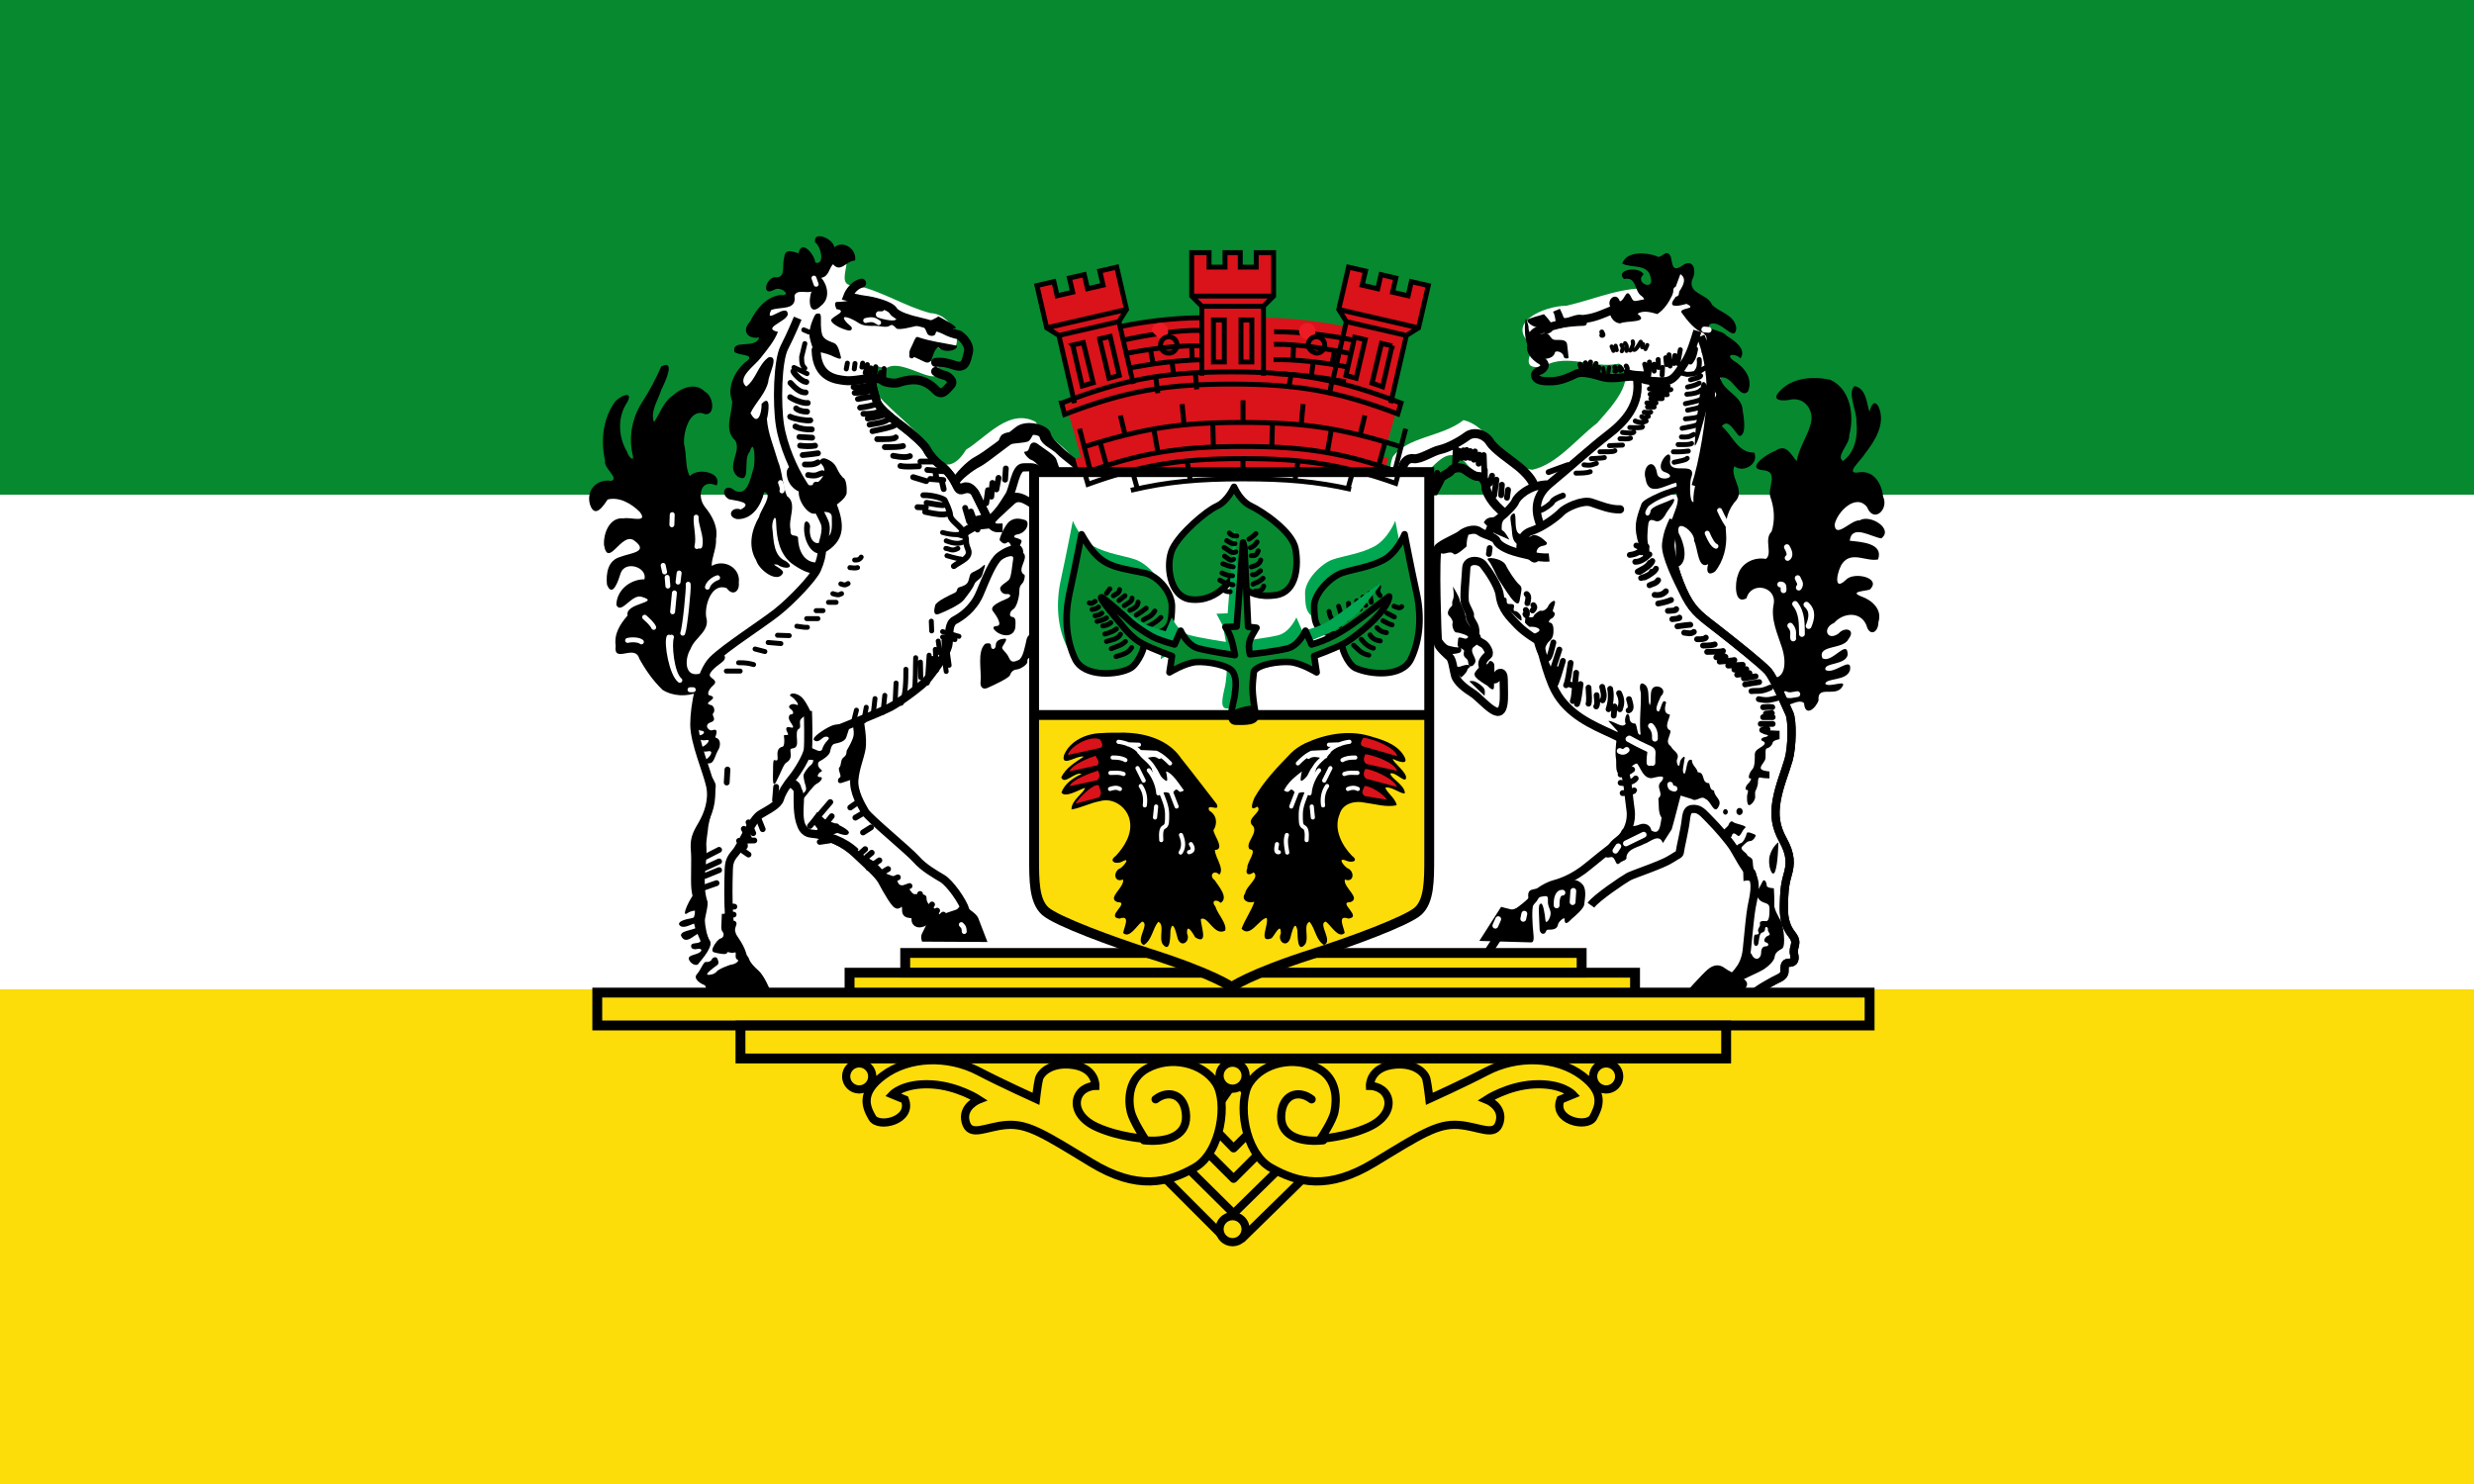 <svg xmlns="http://www.w3.org/2000/svg" height="300" width="500"><rect width="100%" height="100%" fill="#333333" stroke="none"/><g transform="scale(1 -1)"><path fill="#fff" d="M 0,-200 H500 V-100 H0 z"/><path fill="#078930" d="M 0,-100 H500 V0 H0 z"/><path fill="#fcdd09" d="M 0,-300 H500 V-200 H0 z"/></g><path d="m 235.75 238.52 l 11.731 11.722 h 3.673 l 11.497 -11.256 l -12.609 -21.02 z" stroke-miterlimit="3.864" fill="#fcdd09" stroke="#000" stroke-width="1.662"/><path d="m 351.98 198.64 c 3.985 -1.923 8.643 -5.922 8.77 -10.221 -3.425 -5.802 -1.389 -12.625 -1.646 -19.03 -2.956 -4.875 -2.56 -10.699 -0.517 -15.859 2.02 -5.158 2.392 -11.01 -0.399 -15.977 -4.97 -9.806 -17.841 -12.793 -21.42 -23.59 -2.151 -3.372 -1.679 -8.778 -0.944 -11.441 -1.756 1.858 -5.558 3.766 -3.302 -0.424 2.126 -3.388 8.929 -5.259 8.965 0.382 3.189 -0.724 2.132 -9.01 4.121 -12.321 1.776 -7.644 4.402 -17.14 -1.328 -23.777 1.753 -4.343 -5.265 -6.485 -3.298 -11.199 -3.647 -1.139 -6.488 -1.321 -6.753 3.224 -5.99 -0.7 -11.816 2.093 -17.668 3.402 -4.402 0.004 -12.855 3.556 -6.683 8.137 -0.888 2.312 -2.263 4.985 2.107 4.076 4.99 -2.72 10.01 0.634 15.232 -0.514 3.925 3.125 -1.945 9.175 -4.452 12.04 -4.165 3.181 -8.137 8.365 -13.1 9.425 -6.33 -0.852 -8.32 -8.742 -13.888 -10.04 -4.233 3.371 -11.42 3.321 -14.31 7.461 -1.675 4.451 1.851 4.158 4.937 4.056 2.989 -0.369 5.342 -7.294 9.652 -3.092 2.814 3.556 8.392 7.104 3.427 10.745 -0.911 2.646 -3.897 -1.164 -5.753 1.375 -1.484 1.155 -4.648 1.331 -5.05 3.117 0.503 6.845 -2.279 14.395 1.54 20.645 2.363 4.585 5.222 10.56 10.811 11.722 2.419 -2.169 1.279 -8.732 -2.036 -7.118 0 -4.661 -2.397 -8.687 -4.286 -13.159 -2.041 -3.624 -0.152 -14.66 4.314 -7.367 1.781 6.424 7.149 10.818 10.616 15.541 1.282 6.584 5.113 12.831 11.466 15.544 4.536 1.296 7.535 4.03 5.442 8.776 0.35 5.387 2.631 11.357 -1.901 15.762 -4.804 4.993 -13.257 4.35 -17.208 10.423 -3.136 2.813 -8.05 8.365 -8.326 11.03 3.412 -0.582 6.824 -1.165 10.236 -1.746 -2.443 -6.449 4.868 -11.788 10.226 -8.253 2.358 -5.306 9.117 -5.516 13.84 -7.64 7.256 -0.279 2.175 -12.169 7.963 -11.868 4.748 4.452 9.809 10.304 10.996 16.739 -0.817 5.74 0.068 12.685 -4.084 17.26 -4.679 1.935 1.783 4.93 3.69 3.752 z" fill="#fff"/><path d="m 340.33 201.06 c 0 0 3.52 -3.954 4.693 -4.982 1.175 -1.025 2.345 -1.32 3.665 -0.292 1.322 1.025 4.55 1.904 4.401 3.223 -0.147 1.317 -2.053 1.612 -2.053 1.612 l -10.705 0.439"/><g transform="matrix(0.25 0 0 -0.249 -763.03 1758.12)" stroke-miterlimit="3.864" fill="none"><path d="m 4448.11,6254.71 -2.94,-4.99" stroke="#fff" stroke-linecap="round" stroke-width="4.7"/><g stroke="#000" stroke-width="6.661"><path d="m 4446.64 6262.06 c 3.52 3.53 15.87 9.99 17.63 27.62 1.76 17.62 2.64 27.61 3.82 34.36 1.17 6.76 5.28 20.57 -0.59 26.74 -5.88 6.17 -10.58 16.16 -14.1 21.74 -3.53 5.58 -13.22 16.75 -17.92 21.45 -4.71 4.7 -8.23 9.69 -13.22 9.99 -5 0.29 -6.47 -1.18 -7.35 -9.11 -0.88 -7.93 -4.41 -22.33 -4.7 -25.27 -0.3 -2.93 -0.88 -2.05 -7.64 -6.46 -6.76 -4.41 -29.97 -12.05 -33.79 -14.1 -3.81 -2.06 -26.14 -17.04 -30.55 -23.21 m 129.86 -73.15 c 5.58 5.29 14.39 9.69 17.92 11.75 3.52 2.05 8.69 3.23 8.69 7.64 0 4.4 0.12 7.05 3.35 7.05 3.23 0 5.88 0.88 4.41 7.05 -1.47 6.17 4.11 8.52 -1.77 15.86 -5.87 7.35 -6.75 15.87 -6.46 24.39 0.29 8.52 0.29 14.68 2.94 23.8 2.65 9.1 2.94 16.45 -3.82 28.78 -5.75 10.5 -7.05 19.69 -4.99 31.73 2.06 12.05 6.75 22.92 9.69 33.2 2.94 10.28 3.23 32.02 0.59 37.61 -2.64 5.58 -12.34 28.79 -17.34 34.37 -4.99 5.58 -25.55 22.03 -39.36 32.9 -13.81 10.87 -20.27 14.69 -27.03 27.62 -6.76 12.93 -13.51 34.96 -12.34 44.07 1.17 9.11 2.35 13.51 4.7 18.51 m -153.65 -353.72 c 0 0 19.39 30.84 23.51 33.49 4.11 2.64 13.8 9.98 15.56 13.81 1.77 3.81 10.87 8.81 14.99 9.99 4.11 1.17 15.57 4.11 29.08 15.57 13.52 11.45 23.5 17.92 27.03 22.61 3.53 4.71 7.94 12.34 6.46 22.63 -1.47 10.28 -2.05 20.56 -3.52 25.85 -1.47 5.29 -1.76 14.1 1.47 19.69 3.23 5.58 1.17 9.4 -13.52 16.15 -14.69 6.76 -34.96 15.28 -45.24 34.67 -7.26 13.7 -12.92 40.25 -12.92 40.25 0 0 -11.17 6.46 -17.34 12.92 -6.17 6.47 -13.22 12.93 -14.69 24.68 -0.98 7.85 -9.69 20.27 -13.22 24.68 -3.53 4.41 -13.52 4.41 -13.8 -2.64 -0.3 -7.05 -2.36 -24.39 -0.89 -28.79 1.47 -4.41 4.41 -8.23 3.82 -9.99 -0.59 -1.77 2.06 -5.29 3.23 -7.64 1.18 -2.35 1.47 -5.88 0.88 -8.52 -0.58 -2.64 3.82 -4.99 6.47 -6.46 2.64 -1.47 6.17 -7.64 4.11 -9.4 -2.06 -1.77 -5.58 -5.29 -4.41 -8.52 1.18 -3.24 4.12 -8.82 7.64 -10.58 3.53 -1.77 3.82 0.88 4.41 2.94 0.59 2.05 4.99 3.82 4.99 -3.53 0 -7.35 0.59 -15.27 -0.29 -20.27 -0.88 -4.99 -2.94 -8.23 -8.81 -4.41 -5.88 3.82 -11.75 10.88 -16.46 13.81 -4.69 2.94 -12.33 8.52 -13.8 14.11 -1.47 5.58 -2.06 12.92 -4.41 14.98 -2.35 2.05 -9.11 8.22 -9.4 10.87 -0.3 2.64 -2.94 74.03 0 77.56 2.94 3.52 16.16 8.81 18.8 11.16 2.64 2.35 10.28 5.58 14.69 2.35 4.41 -3.23 12.63 -4.11 14.1 -7.93 1.47 -3.82 9.99 -7.35 14.1 -8.52 4.12 -1.18 19.39 -5.58 28.21 -4.7"/><path d="m 4281.24 6612.55 c 0 5.58 -0.29 14.1 8.81 17.04 9.11 2.93 20.57 11.45 24.09 15.27 3.53 3.82 17.33 10.28 24.39 7.93 7.05 -2.35 15.27 -5.87 23.21 -5.58" stroke-linecap="round"/><path d="m 4255.68 6627.23 c 0.88 6.47 6.17 11.17 9.4 13.52 3.23 2.35 10.87 9.69 12.05 12.92 1.17 3.24 10.57 13.52 26.73 13.81 m -6.46 -33.19 c -2.65 6.75 -7.64 21.15 7.63 33.78 15.28 12.63 34.38 29.96 47.01 39.66 12.63 9.7 27.32 24.39 23.21 47.01"/></g></g><path d="m 357.78 100.45 c -0.579 -1.998 1.896 -5.232 -1.624 -5.414 -3.353 -0.361 1.137 -3.439 2.608 -3.871 2.298 -1.66 3.251 0.889 4.354 2.041 0.456 -2.694 2.162 -4.932 2.845 -7.561 0.74 -2.658 -1.216 -5.386 -4.056 -4.872 -1.381 0.341 -4.138 0.322 -2.316 -1.578 2.464 -2.88 6.808 -3.165 10.292 -2.429 4.143 1.881 4.909 7.254 3.843 11.236 0.209 1.714 -2.779 4.2 -1.281 5.201 2.426 -1.659 3.089 -5.077 2.747 -7.871 0.151 -2.209 -1.944 -5.966 -0.379 -7.277 2.499 0.48 2.463 3.866 3.02 5.191 0.213 -0.915 0.836 -2.677 1.8 -1.082 1.558 3.412 -0.676 6.933 -2.734 9.569 -0.785 1.4 -4.458 4.398 -0.926 3.715 2.898 -0.249 4.354 2.502 4.624 4.99 1.171 2.569 -1.932 5.411 -3.253 2.089 -2.261 -2.916 -6.106 1.018 -6.566 3.552 0.18 2.898 3.323 -1.015 5.04 -0.877 2.174 -1.314 6.944 1.746 4.396 3.634 -1.975 -0.242 -5.962 -2.992 -6.378 0.478 2.279 0.256 6.875 0.467 5.73 3.779 -2.311 0.508 -5.259 -1.698 -7.14 0.692 -1.043 1.246 -2.143 6.11 0.626 3.445 1.595 -1.767 7.392 -0.402 4.818 1.965 -1.046 0.326 -4.299 0.406 -1.599 1.411 2.159 0.783 4.165 2.65 3.366 5.151 -0.022 2.241 -1.864 2.981 -2.45 0.578 -1.236 -2.831 -4.72 -2.472 -6.508 -0.404 -2.509 1.037 -1.403 3.81 0.908 2.133 1.252 -1.452 3.537 -0.81 1.992 1.124 -1.01 2.189 -6.296 1.091 -5.283 3.856 1.886 1.256 5.112 -4.096 5.128 -0.68 -0.45 2.189 -4.939 1.522 -4.503 3.045 1.663 1.155 5.479 -3.036 4.963 0.082 -0.704 2.235 -4.739 1.511 -5 2.729 0.793 0.96 4.942 -1.216 3.217 0.907 -1.477 1.687 -4.872 -0.599 -4.569 2.466 -0.581 1.66 -2.721 3.439 -2.931 0.543 -1.382 -1.224 -4.168 1.922 -4.803 -0.457 -0.623 -1.557 -1.247 -3.113 -1.87 -4.67 3.299 0.469 2.952 -3.908 2.247 -5.977 -0.919 -2.889 -2.366 -5.828 -1.7 -8.946 0.599 -3.527 -4.546 -4.65 -5.5 -1.148 -2.497 1.45 -2.372 -3.111 -1.761 -4.604 0.63 -2.472 3.249 -3.785 5.665 -3.345 1.452 -1.039 -0.464 -3.975 1.171 -5.534 0.719 -2.28 0.554 -4.781 -0.266 -7.01 z"/><path d="m 365.08 122.24 c 1.403 1.26 1.069 2.766 0.449 4.315 m -4.39 -15.947 c 0.59 0.997 0.726 1.767 0.147 2.18 m 2.031 4.088 c 0.192 0.598 0.828 1.048 0.225 1.911 m -3.758 -0.634 c 0.866 -0.041 0.631 0.653 0.676 1.16 m 2.331 2.778 c 1.457 1.825 1.337 3.966 1.385 6.073 m -2.363 -1.684 c 0.915 1.1 0.465 1.746 0.601 2.586 m -1.577 11.256 c 0.802 0.444 1.604 0.092 2.406 0" stroke-miterlimit="3.864" fill="none" stroke="#fff" stroke-linecap="round" stroke-width="1.173"/><path d="m 359.42 170.27 c 0 0 -1.16 0.756 -1.721 2.602 -0.564 1.846 0.447 4.805 1.043 3.326 0.596 -1.48 0.678 -5.929 0.678 -5.929"/><path d="m 358.5 179.56 c 0 0 -1.447 0 -1.447 -0.561 0 -0.561 -0.482 -1.686 -0.963 -0.561 -0.482 1.123 -1.445 2.121 -0.963 2.842 0.482 0.724 0.721 0.963 1.445 1.205 0.723 0.242 1.046 0.367 1.046 1.285 0 0.915 0 2.522 -0.723 2.443 -0.723 -0.08 -1.365 0 -1.205 0.561 0.16 0.561 -0.641 1.043 -0.322 1.604 0.322 0.561 -0.367 0.561 -0.641 0.561 -0.277 0 -0.277 0.676 -0.277 1.562 0 0.883 0.758 0.963 0.918 0.239 0.162 -0.721 0.162 -2.041 0.723 -2.2 0.561 -0.162 0.641 -0.484 0.641 -0.883 0 -0.402 0.644 -0.322 0.564 0.239 -0.08 0.561 0.803 0.998 0.08 1.24 -0.723 0.239 -1.125 1.202 -0.482 1.365 0.644 0.16 0.644 0.803 0 0.803 -0.644 0 -0.963 0.479 -0.963 1.282 0 0.803 -0.484 1.24 -0.883 1.24 -0.402 0 -0.838 -0.357 -0.998 -0.838 -0.162 -0.482 -1.367 -1.043 -1.367 -0.16 0 0.881 -0.239 1.979 -0.883 2.138 -0.641 0.162 -1.365 0.946 -1.524 1.826 -0.162 0.883 0.239 2.318 1.285 1.642 1.043 -0.676 3.969 -1.881 4.851 -2.443 0.883 -0.564 2.168 -1.721 2.248 -2.522 0.08 -0.803 0.596 -1.205 1.48 -1.686 0.883 -0.479 0.242 -4.77 -0.16 -5.491 -0.402 -0.721 -1.48 -2.522 -1.4 -3.405 0.08 -0.883 -0.08 -3.326 -0.08 -3.326"/><path d="m 352.36 178.12 c 0 0 1.046 -0.322 1.367 0.08 0.322 0.402 1.4 1.445 1.4 0 0 -1.445 -0.357 -2.245 -0.596 -2.407 -0.242 -0.16 -0.242 -1.078 -0.322 -1.801 -0.08 -0.721 -1.043 -0.801 -1.125 -1.202 -0.08 -0.402 -1.607 -1.043 -0.963 -1.684 0.644 -0.644 1.046 -1.08 1.607 -1.08 0.561 0 1.352 -1.123 0.998 -1.282 -0.357 -0.162 -1.642 -0.803 -1.721 -0.242 -0.08 0.561 -0.724 1.881 -1.205 1.961 -0.482 0.08 -1.445 1.043 -1.445 1.043 l 1.926 3.37 l 0.08 3.246"/><path d="m 350.92 164.05 c 0 -0.399 0.287 -0.724 0.644 -0.724 0.354 0 0.641 0.324 0.641 0.724 0 0.399 -0.287 0.721 -0.641 0.721 -0.357 0 -0.644 -0.322 -0.644 -0.721"/><path d="m 348.23 164.13 c 0 -0.309 0.217 -0.561 0.482 -0.561 0.267 0 0.484 0.252 0.484 0.561 0 0.312 -0.217 0.561 -0.484 0.561 -0.264 0 -0.482 -0.249 -0.482 -0.561"/><path d="m 348.15 167.94 c 0 0 1.125 -0.883 1.205 -1.205 0.08 -0.322 0.516 -0.963 0.918 -0.561 0.402 0.402 3.051 0.721 2.407 1.205 -0.641 0.482 -0.963 2.01 -1.524 1.524 -0.564 -0.482 -0.965 -0.641 -1.125 0 -0.16 0.644 -1.158 0.803 -1.158 0.803 l -0.723 -1.766"/><path d="m 359.66 147.73 c 0 0 -0.759 0 -1.881 -0.08 -1.125 -0.08 -1.846 0.402 -1.846 0.402 0 0 0.399 0.402 1.043 0.482 0.644 0.08 0.242 0.402 -0.322 0.482 -0.561 0.08 -1.043 0.561 -0.402 0.801 0.644 0.242 0.482 0.644 -0.08 1.043 -0.561 0.404 -1.524 0.758 -1.524 1.642 0 0.881 0.045 2.487 -0.516 3.049 -0.561 0.561 -0.963 1.881 -0.482 1.801 0.482 -0.08 0.16 0.561 -0.402 1.123 -0.564 0.561 -0.564 1.285 -0.242 1.205 0.322 -0.08 0.322 0.402 0.162 0.801 -0.162 0.402 -0.162 2.285 0.319 2.285 0.484 0 1.24 -1.01 1.24 -1.607 0 -0.599 -0.08 -1.078 0.08 -1.32 0.162 -0.239 0.482 -1.123 0.482 -1.607 0 -0.479 0 -1.202 0.561 -1.04 0.564 0.16 1.769 0.16 1.769 0.16 v -1.4 c 0 0 -1.929 -0.08 -1.769 -0.801 0.162 -0.723 0.883 -1.125 0.965 -1.929 0.08 -0.803 -0.162 -1.879 0.319 -1.958 0.484 -0.083 1.046 -0.644 1.125 -1.125 0.08 -0.482 1.4 -0.721 1.4 -0.721 v -1.686"/><path d="m 335.12 122.01 c 0.996 -0.177 1.901 -0.4 2.605 -0.723 m -0.641 2.202 c 0.843 -0.025 1.699 -0.046 1.687 -0.357 m -0.804 2.04 c 0.616 -0.08 1.507 -0.104 1.445 -0.319 m -0.402 1.766 c 1.178 -0.185 2.01 -0.283 2.603 -0.322 m -1.238 1.606 c 0.654 0.04 1.308 0.335 1.961 -0.162 m 0.644 1.479 c 1.026 0.038 1.618 -0.068 1.767 -0.322 m -0.564 1.606 c 1.253 0 1.988 -0.091 2.363 -0.239 m -1.532 1.517 c 1.456 -0.019 3.02 -0.026 3.201 -0.187 m -1.347 1.272 c 0.675 -0.087 1.564 -0.391 1.847 -0.08 m -1.162 0.96 c 1.291 -0.107 2.534 -0.213 2.964 -0.319 m -1.24 1.125 l 2.927 -0.16 m -1.687 0.963 l 2.408 -0.082 m -1.847 1.125 l 2.491 -0.322 m -1.125 1.045 l 2.363 -0.402 m -2.121 1.639 c 0.712 -0.16 1.872 -0.321 2.845 -0.481 m -1.56 1.846 c 1.198 -0.17 1.829 0.227 3.808 -0.723 m -2.328 2.329 c 1.893 0.439 2.748 0.013 3.808 -0.242 m -2.927 1.881 c 0.616 -0.055 1.233 -0.09 1.849 0 m -1.285 1.284 l 1.203 -0.08 m -1.767 0.803 h 1.929 m -2.408 1.364 h 2.408 m -2.126 1.237 l 1.083 -0.16 m -22.819 -27.17 c 1.09 0.169 1.777 -0.164 2.283 -0.723 m -3.314 -1.212 c 0.612 -0.324 1.287 -0.314 1.744 -1.027 m -1.278 -1.729 c -0.317 0.732 -1.289 0.972 -2.166 1.284 m 1.767 -3.083 c -0.701 1.057 -1.613 1.269 -2.446 1.798 m -1.764 25.777 c 0.25 0.959 0.65 2.025 -0.082 2.282 m -1.927 -3.487 c 0.675 1.348 0.499 2.331 0.162 3.245 m -1.081 -0.561 l -0.16 1.846 m -0.724 -5.412 c 0.271 1.376 0.139 2.751 -0.322 4.128 m -1.283 -4.529 c 0.19 0.91 0.579 1.822 0.08 2.729 m -1.205 -1.043 c 0.003 0.771 0.306 1.641 -0.08 2.282 m -1.56 -3.809 c 0.084 1.334 0.198 2.761 0 3.247 m -1.607 -3.968 c -0.202 1.544 -0.38 3.205 -0.721 4.048 m -0.162 -6.33 c -0.26 1.842 -0.302 5.04 -0.691 5.716 m -0.432 -7.722 c -0.276 1.689 -0.505 3.659 -0.918 4.527 m 0.489 -0.287 l 0.669 0.287 m -1.799 -4.928 c -0.589 2 -1.178 4.153 -1.767 5.17 m 1.043 -7.452 l -1.927 5.894 m -0.484 -2.569 l 0.395 2.05 m 1.534 -1.409 l -1.043 2.763 m 0.322 -8.173 c -0.366 1.436 -0.702 3.142 -1.208 3.325 m -4.21 -13.11 c 0.551 0.417 0.317 1.147 0.162 1.846 m -7.619 -11.144 l -0.16 1.205 m 8.981 10.343 c 0.358 0.358 0.211 0.717 -0.16 1.075 m -1.365 -0.112 c 0.394 0.279 0.254 1.681 -0.08 0.836 m 4.692 -28.697 l 3.856 -1.402 m 11.1 66.3 c 0.641 0 2.248 -0.239 2.328 -0.561 m -2.73 -1.526 c 0.804 0.162 2.535 -0.08 3.052 -0.88 m -3.052 -0.803 c 0.804 0 1.847 -0.596 2.328 -0.998" stroke-miterlimit="3.864" fill="none" stroke="#000" stroke-linecap="round" stroke-width="1.173"/><path d="m 298.98 190.21 c 0 0 9.751 0.292 10.189 0.292 0.439 0 0.953 0.22 0.734 -1.759 -0.22 -1.979 -0.367 -5.129 0 -5.86 0.367 -0.734 0.586 -1.467 1.614 -1.614 1.025 -0.147 1.393 -0.364 1.317 0.881 -0.072 1.245 0.734 1.831 0.514 2.857 -0.22 1.025 -0.953 1.906 -1.025 0.953 -0.075 -0.953 -0.441 -3.37 -0.881 -3.298 -0.439 0.075 -0.439 0.659 -0.439 1.464 0 0.808 0.147 2.934 0.147 3.593 0 0.659 0.367 1.173 0.878 1.025 0.514 -0.147 0.295 -0.806 0.881 -0.806 0.586 0 1.834 0.072 1.981 -1.098 0.052 -0.444 1.317 -1.632 1.317 -1.028 0 1.686 1.1 0.22 1.542 -0.145 0.439 -0.367 2.345 -1.981 2.418 -2.786 0.075 -0.806 0.586 -3.01 -0.292 -4.03 -0.881 -1.025 -1.909 -1.245 -3.226 -0.514 -1.32 0.734 -2.128 1.2 -3.52 1.128 -1.393 -0.075 -2.859 0.192 -3.593 0.412 -0.734 0.222 -0.734 1.028 -0.659 1.539 0.072 0.514 -0.147 1.245 -0.953 1.537 -0.808 0.295 -1.909 1.028 -2.567 0.881 -0.659 -0.147 -1.979 -0.511 -1.979 -0.511 l -4.399 6.888"/><path d="m 317.97 180.1 l -0.147 2.27 m -9.75 2.344 l -0.22 1.028 m -5.058 0.072 l -0.586 1.319 m 13.561 -6.669 c -0.806 -0.072 -1.245 1.028 -1.17 2.566" stroke-miterlimit="3.864" fill="none" stroke="#fff" stroke-linecap="round" stroke-width="1.173"/><path d="m 325.05 145.74 c 1.142 -0.062 2.825 1.672 3.525 0.558 -0.511 -0.738 0.362 -3.09 0.758 -1.309 -0.004 0.923 0.396 1.268 1.161 1.282 0.437 0.451 0.354 2.628 1.067 2.197 -0.304 -2.806 0.147 -5.634 0.06 -8.437 -0.32 -0.871 -0.38 -2.655 0.971 -1.485 0.914 0.959 0.306 3.125 0.857 4.02 0.463 -1.211 -0.396 -3.634 1.362 -3.805 1.267 0.05 1.837 1.12 0.846 2 -0.259 0.76 -1.54 2.879 -0.453 3.094 0.551 -0.43 0.69 -2.899 1.533 -1.853 -0.324 1.077 -0.515 2.288 0.761 2.453 -0.172 1.16 -1.287 2.602 0.118 3.262 -0.008 1.119 -1.216 2.253 0.055 3.136 0.473 1.036 1.93 1.322 1.235 2.758 -0.15 0.678 0.476 1.977 0.593 0.616 0.002 -0.763 1.381 -2.051 0.891 -0.526 -0.007 0.762 -0.635 2.45 0.065 2.736 0.498 -0.714 0.338 -3.312 1.486 -2.786 -0.031 1.032 0.961 1.478 1.186 2.47 1.615 0 0.615 2.216 2.293 2.202 0.227 0.7 0.175 1.328 0.992 1.501 0.064 1.351 1.755 1.81 0.878 3.312 -0.872 1.633 -1.559 -1.288 -2.561 -1.585 -0.945 -0.905 -1.838 0.693 -2.812 -0.022 -0.75 -0.232 -1.5 -0.464 -2.251 -0.696 -0.61 2.267 -1.154 4.564 -1.806 6.814 -0.596 0.929 -1.191 1.857 -1.787 2.786 -0.782 -2.089 -2.559 -0.186 -3.868 0.216 -1.247 0.685 -3.234 0.921 -3.5 2.592 0.178 0.696 -0.832 0.752 -1.254 1.129 -1.11 1.161 -0.793 -1.432 -2.01 -1.08 -2.185 0.548 -0.574 -2.317 0.11 -3.115 0.787 -0.897 1.834 -1.246 2.263 -2.402 0.966 -0.94 2.402 -0.544 3.546 -1.084 1.09 -0.458 2.224 0.116 2.382 1.192 1.825 1.152 1.799 -1.417 2.072 -2.544 -0.773 -1.14 -0.495 -2.637 -0.657 -3.95 1.244 -0.957 -0.747 -2.31 0.622 -3.409 1.25 -1.675 -1.188 -0.777 -2.025 -0.66 -1.661 -0.024 -2.076 -1.899 -2.889 -2.963 -1.527 0.123 -1.691 2.75 -3.613 2.271 -0.948 -0.77 -0.438 -2.475 -0.712 -3.617 -0.172 -1.75 0.227 -3.479 0.367 -5.215 -0.62 -0.684 -1.241 -1.367 -1.861 -2.051 z" fill-rule="evenodd"/><path d="m 333.66 146.76 c 0.667 0.695 0.869 1.577 0.806 2.564 m 3.079 9.308 c 0.097 0.301 -0.045 0.642 0.878 0.806 m -11.07 -7.622 c 0.465 0.241 0.93 0.268 1.395 -0.219 m 3.444 17.15 l -3.591 1.758 m -1.54 0.586 l -0.586 0.88 m 2.638 -22.569 c 5.805 3.28 4.17 1.06 4.255 4.836 m -4.09 -4.946 c 5.805 3.28 4.592 1.17 4.674 4.946" stroke-miterlimit="3.864" fill="none" stroke="#fff" stroke-linecap="round" stroke-width="1.173"/><path d="m 293.84 112.02 c -0.437 -0.424 -0.721 -0.424 -1.786 -0.142 -1.063 0.284 -1.629 -0.636 -1.487 -1.275 0.14 -0.639 0.342 -1.218 1.771 -1.711 1.43 -0.497 2.495 -0.709 3.061 -0.851 0.569 -0.142 1.562 -0.212 1.277 0.424 -0.284 0.639 -0.284 1.996 -0.284 1.996 0 0 -2.116 1.986 -2.552 1.559"/><path d="m 299.88 105.63 c 0 0 0.354 -0.863 1.275 -1 0.923 -0.142 2.141 -0.142 2.21 -0.357 0.07 -0.212 1.277 -0.437 0.921 0.073 -0.354 0.507 -0.778 1.287 -0.778 1.923 0 0.639 -0.142 0.851 0.284 1.065 0.424 0.212 1.275 1.771 1.275 1.771 l -3.132 -1.347 l -2.056 -2.125"/><path d="m 306.2 109.61 c 1.444 1.155 1.963 3.283 3.534 4.03 0.519 0.24 1.29 -0.072 1.301 -0.696 0.035 -0.557 -0.598 -0.924 -0.478 -1.497 0.416 -1.617 2.145 -0.717 2.066 -1.761 -0.521 -0.584 -2.173 -1.963 -3.03 -1.386 -0.377 0.305 -1.032 0.258 -0.932 -0.362 -0.295 -0.296 -0.74 0.046 -1.09 0.082 -1.671 0.063 -1.103 -2.848 -1.38 -3.994 -0.16 -0.596 -0.883 0.114 -0.911 0.471 -0.089 0.465 0.086 0.928 0.096 1.393 0.305 1.305 0.048 2.782 0.822 3.716 z"/><path d="m 300.73 113.22 c 0.781 0.861 1.689 3.129 2.056 3.767 1.228 1.795 3.945 6.696 4.339 4.406 0.282 -1.913 0.709 -2.562 -0.072 -3.201 -0.778 -0.639 -2.41 -3.178 -2.694 -3.9 -0.666 -1.468 -4.299 -1.881 -3.628 -1.073"/><path d="m 303.15 120.83 c 0.566 -0.07 1.347 -0.212 1.347 0.427 0 0.639 0.072 0.851 0.497 0.851 0.427 0 1.135 -0.07 0.993 0.566 -0.142 0.639 -0.142 0.863 0.284 0.863 0.424 0 1.205 0.851 1.205 1.275 0 0.427 0.354 1.135 -0.851 0.073 -1.205 -1.065 -4.044 -3.982 -3.475 -4.054"/><path d="m 308.2 125.87 c 0 0 0 -1.559 0.497 -1.275 0.497 0.284 1.205 0.284 1.275 -0.073 0.072 -0.352 1.208 -1.202 1.492 -1.063 0.282 0.142 1.145 -0.222 1.427 -0.933 0.284 -0.709 1.632 -1.701 1.35 -0.494 -0.284 1.205 -0.639 1.499 -0.214 1.711 0.427 0.212 0.072 1.063 -0.424 1.275 -0.497 0.214 -0.781 0.851 -0.357 0.851 0.427 0 0.711 0.639 0.711 1.277 0 0.636 0.082 1.711 -0.781 2.42 -0.861 0.709 -1 1.986 -1.145 2.34 -0.142 0.354 -0.639 1.275 -1.135 0.424 -0.497 -0.851 -1.42 -4.03 -0.923 -4.182 0.499 -0.152 1.492 -0.579 1.065 -1 -0.427 -0.427 -1.489 -0.497 -1.774 -0.427 -0.284 0.073 -1.063 -0.851 -1.063 -0.851"/><path d="m 293.63 118.55 c 0 0 0.367 1.926 0 2.704 -0.364 0.781 0.132 0.993 -0.364 1.417 -0.497 0.427 -0.923 1.36 -0.424 1.784 0.494 0.427 0.871 1.205 0.719 1.559 -0.152 0.354 0.212 1.844 0.781 1.844 0.569 0 2.694 0.649 2.34 1 -0.354 0.354 -0.497 0.284 -0.993 0.142 -0.497 -0.142 -0.993 -0.284 -0.993 0.212 0 0.497 -0.284 1.347 0.07 1.559 0.357 0.214 1.208 0.569 1.135 0.851 -0.07 0.284 -0.282 0.933 0.354 1.43 0.639 0.497 0.357 0.851 0.569 1.275 0.212 0.427 0.639 0.497 0.993 0.072 0.354 -0.427 0.497 -0.629 0.282 -1.277 -0.212 -0.649 -1.145 -1.781 -0.14 -2.42 1 -0.639 1.936 -2.208 0.719 -2.704 -1.215 -0.497 -2.562 -2.552 -2.492 -3.333 0.07 -0.778 -1.135 -2.775 -1.205 -3.413 -0.07 -0.639 -1.35 -2.704 -1.35 -2.704"/><path d="m 288.64 123.02 c 0 0 1.711 0.579 1.572 1.714 -0.142 1.133 0.636 3.482 0.921 4.052 0.284 0.566 1.063 1.629 1.704 1.771 0.636 0.142 1.854 0.497 2.068 0.212 0.212 -0.284 0.851 0.923 0 1.205 -0.853 0.284 -2.779 0.354 -2.779 0.354 l -2.412 -3.403 l -1.287 -1.569 l 0.214 -4.336"/><path d="m 292.84 134.61 c 0 0 1.923 0.284 2.28 0.142 0.352 -0.142 1.559 -0.569 1.913 -0.212 0.354 0.354 -0.424 0.424 -0.497 0.921 -0.07 0.497 -1.208 1.489 -1.208 1.489 l -2.49 -2.34"/><path d="m 296.96 137.74 c 0 0 0.556 -0.214 1.205 0.07 0.649 0.284 1.499 0.921 1.784 1.417 0.284 0.497 0.072 1.42 0.072 1.42 l -3.061 -2.906"/><path d="m 299.24 134.61 c 0 0 -0.933 0.921 -1.148 1.347 -0.212 0.424 -0.058 0.838 0.651 1.417 0.709 0.579 1.913 1.287 1.913 1.287 0 0 1.277 1.417 1.277 0.212 0 -1.205 0.142 -3.909 0.07 -4.476 -0.07 -0.566 -0.921 -1.135 -1.133 -0.497 -0.214 0.639 -1.632 0.709 -1.632 0.709"/><g transform="matrix(0.25 0 0 -0.249 -763.03 1758.12)" stroke-miterlimit="3.864" fill="none" stroke="#000"><path d="m 4292.11 6666.31 c -0.59 4.11 -6.17 10.57 -12.64 15.86 -6.46 5.29 -19.09 13.52 -22.91 19.69 -3.82 6.17 -12.63 9.1 -18.51 4.7 -5.88 -4.41 -15.87 -9.7 -21.74 -10.87 -5.87 -1.18 -16.16 -8.23 -21.45 -7.35 -5.28 0.88 -8.81 -3.82 -9.1 -9.4 -0.3 -5.58 -0.3 -18.22 -0.3 -18.22 l 26.15 1.48 c 0 0 4.41 8.22 5.29 10.28 0.88 2.05 7.05 4.11 8.23 6.17 1.17 2.05 7.34 3.52 11.16 0.88 3.82 -2.65 7.93 -5.88 10.87 -5.58 2.94 0.29 6.46 -4.41 6.17 -8.23 -0.3 -3.82 4.99 -14.4 15.57 -22.04" stroke-width="7.327"/><path d="m 4315.61,6658.37 c -4.7,-1.76 -7.93,-3.52 -8.52,-4.99 -0.58,-1.47 -6.76,-6.17 -9.69,-6.76 m -26.15,16.46 -0.88,-6.47 m -4.12,10.58 -0.58,-8.52 m -3.82,12.63 -1.77,-12.63 m -1.76,15.86 -1.76,-6.46 m -4.11,11.16 0,-6.46 m -0.88,18.51 0.58,-15.87 m -4.11,16.16 -0.59,-7.34 m -39.95,-7.35 1.47,-10.87 m 4.99,10.87 -2.06,-8.81 m -9.99,9.69 0.89,-14.1 m -6.17,14.99 0.29,-15.28 m -7.93,11.16 5.29,-2.64 m -4.7,-6.17 15.27,-0.59 m 24.09,31.73 -0.58,-13.22 m 3.23,11.16 -1.76,-7.34 m 5.28,7.64 -1.46,-6.17 m 4.1,6.46 -0.87,-6.46 m 3.82,5.58 -0.3,-5.58 m 4.11,5.29 -0.88,-6.76" stroke-linecap="round" stroke-width="4.7"/><path d="m 4424.31 6792.05 c -2.35 -7.64 -5.29 -18.51 -10.58 -26.44 -5.28 -7.93 -8.51 -14.1 -15.86 -14.4 -7.34 -0.29 -14.69 0.3 -18.51 2.06 -3.82 1.76 -8.22 2.05 -14.69 1.17 -6.46 -0.88 -12.33 -1.17 -17.63 0.3 -5.28 1.47 -15.86 4.99 -21.15 2.35 -5.28 -2.65 -12.04 -5.58 -18.8 -5.88 -6.76 -0.29 -12.05 0.3 -13.51 3.23 -1.47 2.94 0.88 4.41 3.23 5.29 2.35 0.88 7.05 4.7 1.17 8.23 -5.87 3.52 -8.81 8.22 -7.93 11.45 0.88 3.24 -1.18 9.11 3.82 12.05 4.99 2.94 32.9 9.7 40.54 10.58 7.64 0.87 16.16 4.99 20.57 6.75 4.41 1.76 12.93 4.12 17.62 4.12 4.71 0 11.17 2.64 17.34 2.35 m 37.01 -27.62 c 4.71 -10.58 8.53 -28.2 8.23 -47.89 -0.29 -19.68 -6.17 -54.93 -12.34 -73.74" stroke-width="6.661"/></g><path d="m 325.52 62.13 c -0.996 -1.625 1.225 -3.24 1.854 -1.219 1.074 -0.142 1.259 -3.097 2.361 -0.696 0.593 1.539 3.705 0.976 2.074 -0.344 -1.593 -0.943 -0.958 -4.056 -3.597 -3.458 -1.934 -1.965 3.166 -2.67 3.958 -0.95 -1.914 1.72 2.119 3.331 1.478 0.853 -0.429 -3.122 -3.812 -2.033 -5.79 -3.03 0.809 -2.53 4.76 -2.297 6.896 -1.526 0.98 0.858 2.01 -1.868 2.932 0.19 0.326 1.307 0.211 3.1 2.119 1.878 2.402 -1.903 3.223 0.89 2.157 2.76 -0.742 2.955 3.105 2.727 4.045 5.02 1.606 1.623 4.554 2.01 4.903 4.716 -0.235 3.219 -3.192 -1.933 -5.325 -0.772 -1.162 1.115 2.633 1.18 3.296 2.278 1.481 0.916 4.254 2.753 2.855 4.637 -0.767 -1.017 -3.25 -1.03 -1.469 0.388 2.181 1.253 4.098 3.622 3.01 6.268 -1.682 1.817 -3.139 -3.459 -5.617 -2.779 0.574 2.805 4.407 3.559 4.536 6.611 0.245 1.489 0.83 5.098 -0.676 5.195 -0.978 -0.769 -2.165 -3.728 -3.538 -1.987 2.181 1.858 3.185 5.404 6.559 5.331 1.017 2.303 -2.297 4.219 -4.01 2.738 -1 2.029 1.984 4.641 0.459 6.786 -1.709 1.848 -2.453 4.243 -2.154 6.738 0.253 2.656 -0.521 5.724 -2.231 7.786 -1.538 1.019 -1.797 -0.176 -1.377 -1.497 -2.122 1.156 -2.052 -3.211 -2.853 -4.725 0.293 -1.759 -3.779 -4.8 -3.122 -1.562 1.111 1.886 2.105 5.866 -0.196 6.861 -0.856 -2 0.212 -4.666 -0.961 -6.829 -1.167 -2.54 1.039 -4.596 0.993 -7 -0.609 -1.109 -0.029 -2.45 -0.324 -3.206 -2.152 0.416 -5.628 3.02 -6.19 -0.794 -0.793 -2.612 1.769 -4.529 2.31 -1.161 0.168 1.965 4.496 0.912 1.728 -0.149 -2.883 -0.721 1.577 -6.115 0.894 -2.181 -0.069 2.969 5.758 -0.427 4.221 3.472 -0.265 1.323 -0.272 4.879 0.534 4.719 -0.191 -2.839 0.999 -5.282 1.834 -7.833 0.267 -2.539 0.065 -5.215 1.21 -7.561 0.269 -1 -0.264 -4.868 -0.77 -1.892 -0.55 1.739 -1.361 5.541 -2.025 5.884 0.088 -4.124 0.842 -8.19 1.277 -12.283 1.1 -2.66 2.313 4.798 3.089 1.918 -1.578 -2.515 0.575 -6.861 -2.782 -8.142 -0.883 -1.076 2.04 -2.775 0.173 -4.247 -1.794 -0.648 -3.265 -2.529 -4.489 -4.242 -0.105 -0.96 3.372 -0.562 1.069 -1.666 -1.209 0.337 -4.1 1.084 -2.398 -1.108 0.758 -1.318 3.056 -3.68 1.156 -4.9 -1.125 2.897 -1.947 6.224 -4.653 8.07 -1.17 -0.345 -2.97 -0.851 -4 -0.043 2.556 1.9 -2.386 1.314 -3.482 1.925 -1.501 -0.052 -2.607 -1.894 -1.942 -3.24 z"/><g transform="matrix(0.25 0 0 -0.249 -763.03 1758.12)" stroke-miterlimit="3.864" fill="none"><g stroke="#fff" stroke-linecap="round"><path d="m 4407.27,6825.54 -0.29,-3.23 m 22.91,-29.09 3.53,-0.29" stroke-width="4.7"/><path d="m 4442.23 6646.33 c 2.743 -5.811 5.487 -11.449 8.23 -13.81 m -18.22 -4.7 c 2.353 -5.62 4.707 -9.63 7.06 -10.57" stroke-width="3.997"/></g><path d="m 4468.09 6252.66 c 5.58 5.29 14.39 9.69 17.92 11.75 3.52 2.05 8.69 3.23 8.69 7.64 0 4.4 0.12 7.05 3.35 7.05 3.23 0 5.88 0.88 4.41 7.05 -1.47 6.17 4.11 8.52 -1.77 15.86 -5.87 7.35 -6.75 15.87 -6.46 24.39 0.29 8.52 0.29 14.68 2.94 23.8 2.65 9.1 2.94 16.45 -3.82 28.78 -5.75 10.5 -7.05 19.69 -4.99 31.73 2.06 12.05 6.75 22.92 9.69 33.2 2.94 10.28 3.23 32.02 0.59 37.61 -2.64 5.58 -12.34 28.79 -17.34 34.37 -4.99 5.58 -25.55 22.03 -39.36 32.9 -13.81 10.87 -20.27 14.69 -27.03 27.62 -6.76 12.93 -13.51 34.96 -12.34 44.07 1.17 9.11 0 12.92 2.35 17.92 m 63.17 -385.74 c 5.58 5.29 14.39 9.69 17.92 11.75 3.52 2.05 8.69 3.23 8.69 7.64 0 4.4 0.12 7.05 3.35 7.05 3.23 0 5.88 0.88 4.41 7.05 -1.47 6.17 4.11 8.52 -1.77 15.86 -5.87 7.35 -6.75 15.87 -6.46 24.39 0.29 8.52 0.29 14.68 2.94 23.8 2.65 9.1 2.94 16.45 -3.82 28.78 -5.75 10.5 -7.05 19.69 -4.99 31.73 2.06 12.05 6.75 22.92 9.69 33.2 2.94 10.28 3.23 32.02 0.59 37.61 -2.64 5.58 -12.34 28.79 -17.34 34.37 -4.99 5.58 -25.55 22.03 -39.36 32.9 -13.81 10.87 -20.27 14.69 -27.03 27.62 -6.76 12.93 -17.04 33.78 -15.86 42.89 1.17 9.11 3.52 14.1 5.87 19.1" stroke="#000" stroke-width="6.661"/></g><path d="m 336.74 103.75 c 0 0 0.659 -1.025 1.025 -1.464 0.367 -0.439 1.173 -1.906 -0.072 -1.245 -1.247 0.659 -3.962 1.317 -4.106 2.27 -0.147 0.953 -0.661 1.1 -0.953 0.734 -0.295 -0.367 0 -1.025 0.586 -1.759 1.767 -1.405 4.072 -2.174 6.232 -2.786 l -0.295 -1.245 c -0.875 0.204 -6.924 2.282 -7.405 3.59 -1.248 3.398 -1.621 4.695 -0.511 8.354 0.367 1.173 0.806 2.712 1.467 2.49 0.659 -0.217 0.806 -1.612 0.439 -2.49 -0.367 -0.878 -0.147 -3.15 -0.075 -3.809 0.075 -0.661 0.075 -1.686 1.393 -1.1 1.32 0.586 2.273 -1.539 2.273 -1.539"/><g transform="matrix(0.25 0 0 -0.249 -763.03 1758.12)" stroke-miterlimit="3.864" fill="none" stroke="#000" stroke-linecap="round"><path d="m 4390.82 6599.03 c -0.808 -2.35 -4.85 -4.7 -9.11 -7.05 m 6.17 13.289 c -0.854 -2.879 -6.14 -6.558 -10.28 -8.889 m 7.929 14.249 c -3.234 -3.324 -7.639 -6.214 -11.459 -6.02 m 9.11 12.34 c -4.225 -2.393 -6.159 -5.931 -13.51 -6.76 m 5.29 7.64 c 2.418 -0.737 3.884 -2.428 3.96 -5.51" stroke-width="4.7"/><path d="m 4405.51,6685.41 c 4.301,0.944 9.581,1.724 10.57,3.22 m -11.16,5.29 c 6.06,-0.213 8.785,0.243 12.05,0.59 m -8.23,5.29 c 4.673,-0.057 9.602,-0.199 10.87,0.88 m -8.22,5.29 c 6.717,-0.507 7.638,1.027 9.98,2.06 m -9.4,4.99 c 5.523,1.152 12.894,2.119 12.93,3.82 m -10.28,3.82 c 4.974,0.499 10.443,0.751 12.04,2.94 m -10.28,4.11 c 4.03,0.857 8.994,1.525 10.28,2.93 m -12.04,2.36 c 4.585,1.077 10.433,2.153 11.75,3.23 m -10.58,4.41 c 5.734,0.353 9.825,1.41 11.46,3.52 m -10.87,2.35 c 5.341,1.077 7.518,2.153 9.4,3.23 m -7.05,2.64 c 3.244,0.979 7.678,1.72 8.22,3.24 m -10.87,1.17 c 9.272,0.132 10.648,3.536 15.28,5.59 m -5.58,6.46 c 0.276,-2.643 0.441,-7.05 -2.049,-9.689 m -0.891,18.209 c -1.37,-7.597 -2.74,-8.594 -4.11,-10.58 m -7.64,-8.81 4.7,-1.18 m -89.6,-80.2 c 4.168,0.042 8.427,0 11.46,1.17 m -5,5.59 c 6.558,-0.994 7.119,0.583 9.99,1.17 m -4.11,3.82 c 7.03,0.293 9.353,0.587 10.57,0.88 m -3.52,4.7 c 4.731,0.054 10.597,-0.27 12.04,0.88 m -4.4,4.12 10.498,0.44 m -1.978,5.14 c 2.645,0.225 5.895,-0.709 8.439,0.51 m -6.389,4.59 c 3.831,-0.38 8.091,-1.018 9.11,0.29 m -3.23,3.71 c 4.919,-0.156 9.925,-0.332 10.28,0.59 m -5.88,4.71 c 2.94,-1.427 5.88,-1.505 8.82,0 m -3.53,3.52 c 2.205,-1.671 3.624,-0.196 5.29,0.29 m -3.311,3.31 c 3.509,-0.307 4.611,-0.133 5.22,0.14 m -2.568,4.12 h 5.359 m -5.87,3.301 c 2.447,-0.085 4.893,-0.449 7.34,0 m -4.11,3.53 h 9.1 m -9.69,3.53 c 4.6,-0.237 9.2,-0.618 13.8,-0.3 m -14.39,4.7 c 5.246,-0.998 9.88,-2.914 17.34,-0.59 m -15.57,3.82 c 4.403,-1.153 8.807,-3.071 13.21,-0.88 m 9.99,29.38 -2.05,-11.16 m -2.36,6.46 -0.58,-6.46 m -4.11,7.05 0.88,-9.11 m -3.53,6.76 0.59,-5.59 m -3.23,-2.34 -0.3,-6.17 m -3.23,12.63 0.3,-6.46 m -3.53,2.64 v -5.58 m -3.82,7.34 c -0.222,-4.275 -0.129,-10.121 -0.88,-11.75 m -2.94,9.99 c 1.093,-3.766 1.815,-7.07 0.59,-7.935 -4.8,0.493 -9.89,0.105 -15.565,2.2 1.479,1.912 0.803,3.088 -10e-4,4.265 m -4.99,-0.88 c 0.27,-0.883 2.618,-1.767 0.29,-2.65 m -4.41,2.65 c 0.066,-1.165 1.498,-4.152 0,-3.23" stroke-linejoin="round" stroke-width="3.997"/><path d="m 4352.92,6762.38 -0.58,-4.12 m -4.12,3.53 0.59,-4.41 m 23.21,26.15 c 1.01,-2.45 -0.86,-4.9 -2.06,-7.35 m 8.52,7.05 c -2.038,-3.328 -4.122,-7.371 -5.88,-6.46 m 7.64,4.7 -0.58,-2.64 m 4.11,1.76 -1.47,-3.23 m -16.45,4.7 c 2.289,-2.532 0.965,-4.16 1.17,-6.17 m -4.11,4.7 c 1.735,-2.486 0.792,-3.633 0.29,-5 m -4.99,4.41 0.88,-3.52 m -4.11,2.93 1.46,-3.52" stroke-width="3.331"/><path d="m 4347.04,6791.17 c 0.419,-1.163 1.871,-3.014 0,-2.65 m -2.34,-26.14 -1.18,-4.41 m -1.17,7.64 -2.06,-5.88 m -2.35,7.05 -1.18,-5.87 m -2.93,5.28 -0.89,-5.87 m -3.52,4.7 1.17,-4.7" stroke-width="3.997"/></g><path d="m 313.86 63.01 c 0.705 0.93 0.381 3.664 1.393 3.37 0.806 -0.292 3.887 -0.511 4.693 -0.511 0.806 0 0.881 -0.514 0.661 -1.173 -0.783 -2.544 -4.231 0.357 -4.62 -0.586 -0.22 -0.659 -0.734 -1.686 -0.734 -1.686 l -1.393 0.586"/><path d="m 312.03 63.52 c 0.783 0.811 2.304 2.509 1.759 3.298 -0.511 0.659 -1.831 1.025 -1.684 0.364 0.145 -0.659 -0.222 -1.464 -0.808 -1.098 -0.748 0.45 -2.73 -0.71 -2.64 -1.393 0.075 -0.295 3.373 -1.173 3.373 -1.173"/><path d="m 308.36 64.4 c 0.439 0.881 0.586 1.539 0.586 2.2 0.536 2.365 3.136 0.015 4.106 1.098 0.586 0.734 0.586 1.025 1.539 1.025 0.953 0 1.979 -0.073 2.125 0.881 0.147 0.953 0.292 2.786 0.292 2.786 0 0 -0.878 0.364 -1.025 -0.439 -0.145 -0.808 -1.686 -1.247 -1.759 -0.586 -0.491 1.703 -4.03 1.324 -4.03 0.439 -2.789 -2.02 -1.902 -7.465 -1.834 -7.402"/><path d="m 164.73 115.77 c -5.306 7.93 -14.388 11.798 -21.14 18.17 -3.766 6.16 -4.186 14.13 -1.315 20.75 3.889 6.076 -1.385 11.693 -1.8 17.568 -0.11 5.31 0.386 10.654 1.089 15.79 3.616 3.627 -2.732 12.639 5.068 8.975 7.571 0.236 0.671 -7.512 0.77 -11.202 -0.799 -6.502 -0.387 -12.935 3.938 -18.13 1.976 -3.85 6.801 -4.835 7.904 -9.356 5.068 1.724 -0.617 11.642 7.233 10.639 6.322 2.053 11.08 7.4 14.15 13.11 3.058 -0.014 3.571 6.337 7.961 3.74 1.806 -0.327 6.404 -0.63 6.272 -2.517 -2.316 -5.859 -8.815 -7.644 -12.561 -12.313 -4.2 -3.806 -10.444 -7.753 -9.523 -14.314 2.957 -4.617 -1.843 -12.225 5.316 -12.893 5.942 -2.755 11.674 -7.346 13.631 -13.817 -0.188 -6.09 7.834 -8.05 8.284 -14.574 0.943 -4.098 8.333 -6.756 5.649 -0.152 -0.528 5.991 -2.701 11.147 -6.04 15.806 0.084 8.211 8.392 1.367 11.319 -1.229 -0.097 -11.02 -0.195 -22.03 -0.292 -33.05 2.566 -0.122 5.131 -0.245 7.696 -0.367 -0.567 -5.218 -6.228 -7.375 -9.106 -11.157 -5.307 -2.748 -9.841 3.109 -13.988 5.66 -2.384 3.979 -5.307 4.121 -7.332 -0.145 -3.296 -4.999 -8.808 -8.04 -12.09 -12.959 -1.79 -3.724 -0.591 -4.55 3.178 -3.283 3.503 -2.731 12.197 5.688 10.457 -1.273 -3.933 -0.004 -4.553 -5.491 -0.339 -3.104 7.163 3.15 4.258 -6.725 -1.039 -6.832 -5.295 -1.396 -9.861 -4.498 -15.16 -5.633 -5.534 0.633 1.901 -7.878 -4.764 -6.466 -2.308 4.675 -6.922 6.563 -9.94 9.901 -5.522 -0.121 -4.106 4.994 -3.583 8.253 -3.514 3.667 -6.632 8.545 -5.151 13.847 4.213 4.802 3.832 11.528 7.745 16.264 2.752 4.04 -0.731 11.411 4.536 13.583 1.015 0.87 3.601 0.871 2.982 2.696 z" fill="#fff"/><path d="m 159.24 158.34 c 1.248 0 1.907 0.147 1.981 1.758 0.072 1.614 -0.514 8.133 2.785 8.428 3.299 0.292 6.67 1.536 8.944 3.736 m -13.71 -13.922 c 1.248 0 2.346 1.319 2.421 2.931 0.072 1.614 -0.953 6.961 2.346 7.255 3.299 0.292 6.67 1.906 8.944 4.103 2.273 2.197 4.547 4.03 5.353 5.569 0.806 1.539 3 5.422 3.224 4.542 0.22 -0.878 1.32 -0.367 1.54 0.439 0.22 0.808 -0.22 1.467 0.661 1.539 0.878 0.075 1.392 0.294 1.318 1.1 -0.072 0.808 0.734 1.172 1.909 0.439 1.17 -0.733 2.051 -0.219 3.371 -0.511 l 4.839 -1.614 c -0.586 -1.978 -3.227 -5.642 -4.692 -6.52 -1.467 -0.88 -3.813 -2.197 -5.28 -3.883 -1.465 -1.686 -9.603 -8.353 -10.336 -9.6 -0.734 -1.245 -2.421 -4.03 -2.199 -6.522 0.22 -2.492 1.173 -4.544 1.465 -6.372 0.294 -1.833 -0.367 -5.425 -0.367 -5.425 m -4.105 1.467 c 0 0 8.138 -3.225 10.264 -4.322 2.126 -1.1 6.668 -4.544 7.402 -5.497 0.734 -0.95 4.255 -5.275 4.402 -7.472 0.147 -2.2 0 -3.958 1.245 -4.617 1.248 -0.661 3.741 -2.272 5.061 -5.422 1.318 -3.15 2.638 -6.45 3.958 -7.475 1.32 -1.025 2.418 -1.319 3.152 -1.539 0.734 -0.219 1.101 0.294 0.659 2.272 m 4.03 -10.553 c -1.979 -1.245 -4.177 -3.075 -5.717 -1.758 -1.54 1.319 -3.299 4.03 -4.619 4.469 -1.32 0.441 -4.769 1.67 -5.136 2.842 m 15.472 -5.553 c -1.979 -1.245 -3.738 -2.783 -5.278 -1.464 -1.54 1.319 -3.738 3.736 -5.058 4.175 -1.32 0.441 -5.131 2.2 -5.498 3.372 m -30.72 35.02 c 0.072 1.611 0.147 6.447 0 7.767 -0.147 1.319 -2.051 4.469 -3.152 5.789 -1.101 1.319 -2.126 2.931 -2.493 4.178 -0.367 1.245 -2.273 2.125 -3.958 3.15 -1.687 1.025 -3.813 6.228 -4.766 7.4 -0.953 1.172 -1.537 1.758 -1.61 3.589 -0.075 1.833 -0.369 12.02 0.876 13.85 1.248 1.831 2.273 3.517 2.126 5.861 m -7.479 -4.103 c -0.586 -2.125 -2.199 -4.397 -1.684 -5.934 0.512 -1.539 -0.442 -4.03 -0.586 -5.789 -0.147 -1.758 0.067 -5.647 -0.072 -7.255 -0.222 -2.492 0.145 -3.37 1.393 -5.495 1.245 -2.125 2.271 -4.983 1.684 -7.841 -0.586 -2.856 -3.224 -8.792 -3.224 -12.456 0 -3.664 1.223 -10.553 3.716 -13.04 2.493 -2.492 9.847 -7.183 12.924 -9.6 3.079 -2.419 7.407 -7.03 8.14 -8.719 0.731 -1.686 1.026 -3.01 1.026 -4.178 0 -1.172 1.245 -3.589 0.514 -5.347 -0.734 -1.761 -2.94 -5.569 -4.552 -8.06 -1.615 -2.492 -3.808 -7.328 -4.467 -11.578 -0.661 -4.25 -0.514 -12.969 0.878 -15.68 1.395 -2.711 2.715 -5.936 2.715 -5.936" stroke-miterlimit="3.864" fill="none" stroke="#000" stroke-width="1.662"/><path d="m 150.37 192.7 c 0 0 0.806 0.439 1.025 1.173 0.22 0.734 1.093 1.632 1.906 2.345 1.173 1.025 2.345 3.957 2.345 3.957 l -12.975 0.22 c 0 0 0.22 -1.1 -0.439 -1.32 -0.661 -0.22 -2.2 -1.245 -1.393 -2.123 0.806 -0.881 1.32 -2.565 1.834 -2.492 0.514 0.072 1.028 -0.147 1.173 -0.511 0.147 -0.369 0.953 -0.734 1.173 -0.075 0.222 0.659 0.367 0.953 -0.292 1.393 -0.661 0.439 -2.125 1.612 -1.759 1.759 0.364 0.147 1.464 -0.072 1.831 -0.586 0.367 -0.514 2.567 -1.393 3.154 -1.464 0.586 -0.075 1.686 -0.734 1.025 -1.025 -0.659 -0.295 0.075 -1.686 -0.586 -1.393 -0.659 0.292 -1.393 -0.369 -1.464 0.072 -0.075 0.439 -1.467 0.147 -2.2 0 -0.734 -0.147 -0.953 -0.367 -0.586 -1.173 0.367 -0.806 1.1 -1.686 1.539 -1.761 0.439 -0.07 0.806 -0.803 0.367 -1.317 -0.439 -0.511 -0.222 -1.537 -0.222 -2.198 0 -0.659 0.075 -1.464 0.075 -1.464 l 1.1 0.072 l 0.953 4.104 l 2.42 3.809"/><g transform="matrix(0.25 0 0 -0.249 -763.03 1758.12)" stroke-miterlimit="3.864" fill="none" stroke-linecap="round"><path d="m 3656.94 6255.6 c 1.76 -1.18 5.29 -3.83 9.7 -4.12" stroke="#fff" stroke-width="3.997"/><path d="m 3665.17,6396.32 3.52,-8.81 m -11.45,5.57 3.82,-8.81 m -7.64,3.53 4.11,-7.35 m -7.93,-2.35 12.34,0.29 m -13.22,-5.57 8.52,-5.88 m -4.41,10.28 c 1.635,-2.274 2.68,-4.352 -0.59,-4.99 m 27.33,49.65 -0.89,-10.87 m -38.48,24.97 -0.59,-10.58 m 83.73,-15.86 -16.45,-19.39 m 17.62,7.93 -10.57,-13.22 m 0.88,-1.76 23.5,-10.28 m -15.57,5.57 -7.93,-1.17 m 13.51,12.64 -7.93,-8.53 m 31.14,-9.98 -5.88,-5.29 m 11.17,2.35 -3.82,-3.23 m 9.99,-2.94 -8.81,-6.17 m 15.86,-0.88 -8.81,-5.29 m 16.74,-1.47 -9.69,-4.11 m 19.09,-2.94 -10.57,-3.82 m 19.09,-2.64 -0.59,-8.82 m 10.29,0.3 -3.53,-5.59 m 7.64,0.59 -3.52,-4.4 m 8.52,1.17 -4.12,-3.82 m -54.35,74.62 -6.46,-4.11 m 0.88,16.16 -7.05,-4.12 m 3.82,13.81 -7.93,-5.58 m -99.01,-80.2 5.29,-0.3 m -5.88,-7.04 5.29,0.58 m 0,-7.34 -1.76,-5.58 m -9.99,65.51 -11.46,-5.88 m 11.46,-3.52 -11.46,-5.29 m 11.46,-1.76 -11.46,-4.7 m 9.4,-5.88 -9.99,-3.53" stroke="#000" stroke-width="4.7"/></g><path d="m 139.23 193.95 c 0.295 0.878 1.612 1.537 1.978 0.803 0.815 -1.014 3.063 -3.528 2.2 -4.688 -0.514 -0.586 -0.953 -3.15 -0.953 -3.957 0 -0.806 0.878 -3.445 0.439 -4.104 -1.095 -3.756 0.1 -7.356 -0.145 -11.06 -0.075 -0.953 0.364 -3.079 0.364 -3.663 0 -0.586 1.906 -7.841 1.467 -8.867 -0.439 -1.025 -1.173 -2.345 -1.173 -0.661 0 1.686 -0.367 5.277 -0.659 6.594 -0.295 1.32 -2.056 4.69 -2.2 6.085 -0.147 1.389 0 10.04 0 10.04 -0.881 0.571 -3.048 5.07 -1.686 4.179 0.806 -0.589 2.2 -0.808 2.2 -0.147 0 0.659 -0.734 1.025 -1.539 1.173 -0.808 0.145 -2.495 0.511 -2.273 1.245 0.914 1.43 3.605 -1.103 3.884 -0.072 0.147 0.731 -0.953 0.953 -1.759 1.17 -0.806 0.222 -1.761 0.439 -1.761 1.1 1.114 2.51 3.437 -1.272 3.959 -0.22 0.801 2.651 -1.861 1.163 -1.906 2.345 0 0.659 0.734 0.731 1.32 0.586 0.586 -0.147 1.173 0.22 0.367 0.734 -0.806 0.511 -2.42 0.511 -2.125 1.393"/><path d="m 165.18 164.13 c 0 0 1.759 1.979 2.42 1.979 0.659 0 4.179 1.537 3.957 2.27 -0.22 0.734 -1.32 0.367 -2.345 0 -1.369 0.655 -3.399 0.3 -3.518 -0.147 -0.147 -0.367 -1.761 -2.343 -1.761 -2.343 l 1.247 -1.759"/><path d="m 172.29 146.4 c 0 0 0.367 1.32 0.22 2.273 -0.145 0.95 -1.098 2.565 -1.32 2.929 -0.22 0.367 0.075 0.953 -0.659 1.464 -0.734 0.516 -0.441 1.614 -0.881 2.053 -0.439 0.439 0.586 1.831 0.075 2.053 -0.514 0.22 -0.589 1.393 0.364 1.098 0.956 -0.292 2.42 -0.806 2.42 -0.806 0 0 0.808 -2.712 1.1 -4.175 0.295 -1.467 0.295 -4.251 0.367 -5.277 0.075 -1.025 -0.514 -2.418 -0.514 -2.418 l -1.173 0.806"/><path d="m 172.88 171.67 c 0.661 0.586 2.42 1.759 3.154 2.123 0.734 0.369 1.906 1.467 2.492 2.345 0.586 0.881 2.42 0.661 2.786 1.831 0.367 1.175 0.734 0.956 1.539 1.028 0.806 0.072 1.32 1.759 1.979 1.759 0.661 0 2.42 -0.222 2.42 0.731 0 0.953 0.441 1.393 1.393 1.981 0.953 0.584 1.906 2.123 0.586 2.27 -1.322 0.147 -4.182 1.173 -4.182 0.367 0 -0.806 -1.025 -1.32 -1.32 -1.464 -0.292 -0.147 -1.759 -2.492 -2.123 -2.273 -0.369 0.22 -1.103 -1.464 -2.348 -2.786 -1.247 -1.32 -7.04 -8.5 -6.379 -7.913"/><path d="m 195.02 182.95 c 0.514 0.881 2.273 1.542 2.712 2.714 0.441 1.173 1.834 4.763 1.834 4.763 l -13.198 -0.072 c 0 0 -0.439 -0.881 0 -1.689 0.441 -0.803 1.467 -3.076 1.467 -3.076 l 4.62 -0.514 c 0 0 2.051 -3 2.565 -2.125"/><path d="m 194.29 186.92 c 0.229 0.328 0.547 0.303 0.586 1.392" stroke-miterlimit="3.864" fill="none" stroke="#fff" stroke-linecap="round" stroke-width="0.997"/><path d="m 141.06 139.95 c -2.287 0.921 -5.092 0.828 -7.185 -0.511 -1.9 -1.842 -3.421 -4.01 -4.681 -6.314 -0.904 -3.036 -5.267 1.157 -4.766 -2.562 -0.361 -2.488 0.933 -4.413 2.41 -6.146 -0.618 -2.591 6.954 -2.552 2.84 -3.769 -2 -0.658 -4.146 3.717 -5.113 1.643 0.062 -3.02 2.811 -5.191 5.681 -5.184 0.629 -2.463 -3.903 -3.874 -4.807 -1.239 -0.403 1.282 -1.625 5.229 -2.772 2.302 -0.213 -2.243 0.157 -4.922 2.747 -5.606 1.831 -0.746 5.942 -0.956 2.748 -3.296 -2.529 -1.874 -5.236 5.739 -6.086 0.94 -0.172 -2.327 1.108 -5.728 3.947 -5.407 1.243 -0.357 5.115 1.062 3.278 -1.314 -1.653 -1.648 -4.096 -3.109 -6.497 -2.513 -0.85 1.286 -2.58 3.983 -3.567 1.01 -0.826 -2.893 1.389 -5.243 4.299 -4.77 1.7 -0.545 -1.621 -2.602 -1.249 -4.08 -0.882 -3.898 -0.47 -8.316 1.836 -11.656 0.74 -1.263 4.092 -2.828 2.64 -0.156 -2.02 2.991 -1.841 6.999 -0.015 10.04 0.279 1.123 1.642 2.292 1.057 0.3 -0.758 -3.587 0.019 -7.342 2.01 -10.409 1.472 -2.278 2.741 -4.693 3.822 -7.159 3.085 -1.608 0.628 3.468 0.026 4.669 -0.626 2.114 -2.306 4.389 -1.49 6.59 1.124 -1.566 1.855 -4.061 3.73 -5.332 1.686 -1.597 4.633 -2.822 6.537 -0.847 1.676 0.75 2.287 4.738 0.067 4.562 -3.086 -1.441 -4.475 3.705 -4.25 6.06 0.54 2 0.203 5.01 1.17 6.447 1.653 -1.818 6.653 -0.696 5.396 1.9 -3.285 -1.49 -3.99 2.281 -2.359 4.334 1.493 1.838 2.704 4.02 2.244 6.488 0.153 1.837 -0.945 3.909 -0.869 5.44 2.487 -1.466 5.875 0.358 5.474 3.393 0.204 1.827 -1.268 2.779 -2.443 1.095 -3.061 -1.135 -4.508 3.472 -4.15 5.846 0.871 2.856 -2.326 4.089 -3.157 6.459 -1.266 2.02 -1.295 6.02 2.133 4.909 1.091 -0.135 -0.18 1.615 -0.181 2.353 -0.15 0.497 -0.3 0.993 -0.45 1.49 z"/><path d="m 139.45 139.43 h 0.659 m -13.269 -9.964 c 0.881 -0.22 2.273 -0.147 2.787 0.292 m 6.084 -0.95 c -0.514 1.245 0 7.4 1.684 8.719 m -2.199 -8.719 c -0.514 1.245 0.514 7.4 2.199 8.719 m -7.11 -12.75 c 0.734 0.658 1.54 1.392 1.832 2.053 m 6.965 -8.722 c 0.147 0.733 -0.659 8.794 -1.098 9.894 m 7.04 -11.211 c -0.953 0.292 -1.907 1.172 -2.054 1.903 m -8.944 -4.397 l 0.292 1.322 m 0.514 1.097 l 0.147 1.758 m 1.32 1.392 l -0.367 3.811 m 1.32 -7.842 l -0.22 1.833 m -1.175 -13.628 l -0.072 2.05 m 4.911 -1.539 c -0.147 1.634 0.624 4.04 0.147 5.936 m -0.147 -5.936 c -0.147 1.634 1.21 3.963 0.734 5.861" stroke-miterlimit="3.864" fill="none" stroke="#fff" stroke-linecap="round" stroke-width="0.997"/><path d="m 163.86 143.97 c 0 0 -0.734 -1.756 -1.614 -2.782 -0.878 -1.025 -2.198 -1.173 -2.492 -0.808 -0.292 0.369 0.072 0.222 0.734 0.881 0.661 0.659 1.173 1.539 0.367 1.173 -0.806 -0.367 -1.906 0.295 -1.1 0.878 0.808 0.586 0.586 1.1 0.147 1.1 -0.439 0 -0.659 0.659 -0.295 1.32 0.367 0.659 1.247 1.612 0.147 1.317 -1.1 -0.292 -0.953 0.441 -0.586 1.1 0.367 0.659 -0.295 0.367 -0.586 0.439 -0.295 0.075 -0.075 0.292 -0.075 1.098 0 0.808 -0.072 1.32 -0.584 1.32 -1.675 0.7 0.05 3.239 -1.393 2.64 -0.292 -0.147 -0.292 1.025 -0.292 2.123 0 1.1 -0.22 3.884 0.659 2.2 0.881 -1.686 1.539 -3.665 2.053 -3.811 1.753 -1.144 0.123 -2.761 1.173 -2.857 0.953 -0.072 1.028 -0.806 0.953 -1.759 -0.072 -0.953 -0.147 -1.979 0.367 -2.198 0.514 -0.22 0.075 -1.173 0.292 -1.759 0.222 -0.586 2.128 -1.614 2.128 -1.614"/><path d="m 146.19 131.96 c 0 0.439 0.953 1.025 -0.369 1.978 -1.317 0.953 -2.637 2.125 -2.345 2.712 0.295 0.586 1.761 0.95 0.661 1.904 -1.1 0.953 -1.32 2.053 -0.586 2.053 1.924 0.602 -1.793 1.51 0.072 1.904 0.734 0.147 0.953 1.247 0.514 1.686 -0.439 0.439 0.953 1.32 -0.514 1.831 -1.467 0.514 -0.367 1.759 0.22 1.612 0.586 -0.145 1.1 -0.292 0.953 0.586 -0.145 0.881 -0.511 0.734 0.147 1.025 0.661 0.295 0.734 1.539 0.22 2.345 -0.511 0.808 -0.806 2.345 -1.464 2.64 -0.661 0.292 -2.128 -0.075 -1.1 -0.659 1.025 -0.589 1.759 -1.981 0.439 -1.689 -1.32 0.295 -2.492 -0.656 -1.467 -0.803 1.028 -0.147 2.42 -1.759 1.1 -1.467 -1.32 0.295 -2.345 -0.878 -1.393 -0.95 0.953 -0.075 1.467 -0.881 0.439 -0.953 -1.028 -0.075 -1.028 -1.393 -1.173 -2.053 -0.147 -0.659 0.591 -6.696 0.806 -7.692 0.586 -2.709 4.84 -6.447 4.84 -6.01"/><path d="m 170.53 146.54 c 0 0 -1.247 -0.367 -2.567 0.22 -1.317 0.586 -4.03 2.345 -3.445 2.857 0.586 0.514 1.175 0.072 1.761 -0.439 0.584 -0.511 1.684 -0.22 1.025 0.439 -0.659 0.661 -1.025 1.393 -1.1 1.759 -0.072 0.367 -0.511 0.586 -1.1 0.295 -0.586 -0.295 -1.612 -0.661 -1.612 -0.661 l -0.953 2.492 l 1.834 0.147 c 0 0 0 0.659 -0.514 1.025 -0.514 0.367 -1.467 1.612 -1.467 2.123 0 0.514 0.292 1.614 0.292 1.614 0 0 0.514 1.245 0 1.612 -0.511 0.367 -1.464 2.786 -0.511 1.686 0.953 -1.1 2.273 -3.01 2.931 -3.298 0.661 -0.295 1.467 -1.32 0.661 -1.32 -0.808 0 -0.439 -0.514 -0.22 -0.806 0.22 -0.292 0.953 -0.292 0.292 -0.806 -0.659 -0.511 -0.659 -1.393 -0.145 -1.612 0.511 -0.22 1.906 -1.173 2.051 -1.834 0.147 -0.659 0.295 -1.537 0.953 -1.684 0.661 -0.147 2.053 -0.367 2.348 -1.32 0.292 -0.953 0.806 -2.418 0.806 -2.418 l -1.32 -0.072"/><g transform="matrix(0.25 0 0 -0.249 -763.03 1758.12)" stroke-miterlimit="3.864" fill="none" stroke-linecap="round"><g stroke="#000"><path d="m 3639.31,6515.89 h 11.17 m -1.275,6.792 c 6.85,0.06 9.297,-0.761 12.145,-1.502 m 1.17,12.63 7.94,-2.06 m 2.64,7.35 10.28,-0.88 m -2.724,6.771 9.484,-0.311 m 6.17,7.64 c 4.165,-0.739 6.84,-0.98 8.52,-0.89 m -0.59,7.06 c 7.616,0 6.701,0 9.11,0 m -1.47,6.46 h 5.58 m 4.41,6.76 h 6.17 m -2.64,7.05 c 5.404,-1.834 5.504,-0.483 7.05,0 m -0.59,7.93 c 3.727,-1.675 4.498,-0.391 5.87,0.29 m 1.47,12.93 c 2.412,-0.356 4.583,-0.47 6.17,0 m -2.35,6.17 c 3.279,-0.228 4.468,0.939 5.29,2.35 m 36.14,-91.07 c 0,-7.94 0,-22.33 -3.82,-27.62 m 11.75,37.02 c -0.3,-5.88 0,-22.62 -1.18,-26.15 m -14.68,5.58 -0.89,-18.21 m 29.38,68.45 0.29,-7.93 m -9.1,-25.27 0.29,-12.63 m 6.76,18.22 -1.47,-22.63 m -34.37,-9.99 -1.47,-13.8 m -6.46,11.16 -1.18,-10.28 m -5.88,3.23 -2.05,-11.16 m -5.88,8.81 -2.94,-11.75 m 66.69,61.11 0.88,-17.04 m -3.52,9.69 0.59,-7.93 m 8.81,11.45 2.05,-14.1 m 0.59,17.93 1.77,-12.93 m -8.82,19.68 1.47,-9.69 m 2.06,17.33 13.22,-3.82 m -13.22,-0.58 9.99,-2.06 m -8.82,-0.59 0.3,-8.23 m -1.47,95.78 c 8.418,-2.302 13.881,-2.141 17.33,-0.3 m -14.4,-6.46 c 6.33,-2.453 10.794,-2.572 13.81,-0.88 m -14.1,-5.29 c 2.694,-0.062 4.681,-2.832 9.7,0 m -8.82,-5.87 c 4.32,-1.396 10.866,-2.937 11.06,-2.682" stroke-width="3.997"/><path d="m 3823.22,6601.09 c 5.3,4.11 14.4,6.76 11.46,13.8 -2.93,7.06 -0.29,6.47 -2.93,12.64 -2.65,6.17 -11.17,10.28 -11.46,14.69 -0.29,4.4 -3.82,10.86 -4.41,12.34 -0.59,1.46 -10.58,4.4 -17.33,4.11 m 2.64,-6.17 c 6,-1.021 12.855,-2.326 14.1,-1.76 m -21.44,-1.77 6.75,-0.29 m -0.58,-3.52 c 8.468,-1.92 15.231,-2.864 17.92,-1.48" stroke-width="4.7"/></g><path d="m 3862.59,6508.84 7.64,1.17" stroke="#fff" stroke-width="3.997"/></g><path d="m 198.61 114.45 c -0.953 0.878 -1.978 1.098 -2.348 1.464 -0.364 0.367 -0.292 0.878 -0.584 1.612 -0.295 0.731 -1.028 0.953 -1.761 1.173 -0.734 0.22 -0.22 0.806 -1.025 1.173 -0.806 0.367 -3.665 1.684 -3.887 2.49 -0.22 0.806 -0.511 2.245 0.808 1.733 1.317 -0.514 4.179 -1.806 4.985 -2.832 0.806 -1.025 1.834 -2.345 2.125 -3.15 0.292 -0.806 1.393 -1.025 1.614 -1.979 0.22 -0.953 1.025 -2.565 0.072 -1.684"/><path d="m 207.19 105.14 c -1.32 -0.439 -2.345 -0.439 -3.298 0.367 -0.892 0.839 -2.051 3.468 -1.834 3.737 0.586 0.659 1.028 0.806 1.467 0.439 0.439 -0.364 0.806 0.586 0.881 0.806 0.072 0.22 1.245 0.734 1.393 0.367 0.147 -0.367 0.734 -1.173 0.661 -1.537 -0.075 -0.367 -1.393 -0.661 -1.393 -0.661 0 0 -0.439 -0.514 0.734 -0.659 1.795 -0.428 2.4 -2.497 1.393 -2.859"/><path d="m 201.69 113.5 c 0.661 -0.441 3.301 -1.831 3.079 -0.514 -0.22 1.32 -0.364 3.737 -0.878 4.251 -0.514 0.511 -1.834 1.17 -1.759 1.759 0.072 0.584 0.586 1.17 1.32 1.098 0.734 -0.073 1.173 0.439 0 0.953 -1.173 0.511 -3.593 1.464 -2.786 2.49 0.806 1.028 1.978 2.931 0.806 3.01 -1.173 0.072 -0.659 0.731 0 1.245 1.743 1.15 3.607 0.714 3.74 -1.1 0.072 -1.245 0.072 -1.904 -0.661 -1.979 -0.734 -0.073 -0.439 -1.173 0.22 -1.539 0.661 -0.364 1.247 -2.418 1.247 -3.737 0 -1.317 0.661 -1.317 0.881 -1.979 0.22 -0.659 0.367 -1.317 -0.075 -1.389 -1.225 -1.05 0.908 -2.967 0.147 -4.104 -0.439 -0.586 -2.273 -1.539 -2.931 -1.025 -0.661 0.511 -3.01 3 -2.348 2.565"/><path d="m 209.68 127.49 c 0 0 -1.906 0.439 -2.2 1.759 -0.295 1.32 -0.734 3.812 -1.614 4.179 -0.878 0.364 -1.464 0.659 -1.979 -0.514 -0.514 -1.173 -1.539 -1.612 -1.32 -2.125 0.22 -0.511 1.32 -1.759 0.439 -1.686 -0.878 0.075 -1.759 0.367 -1.759 1.32 0 0.953 -0.953 1.025 -0.953 0.22 0 -0.806 -0.661 -0.586 -1.173 -0.511 -1.729 1.616 -0.696 5.364 -0.953 7.839 -0.075 0.514 0.22 1.612 1.393 1.1 1.173 -0.514 4.326 -1.979 4.546 -2.565 0.22 -0.586 0.586 -1.098 1.393 -1.173 0.806 -0.072 2.125 -1.025 2.125 -1.467 0 -0.437 0 -0.95 0.806 -0.95 0.806 0 1.299 -0.281 1.299 -0.281 l -0.051 -5.142"/><g transform="matrix(0.25 0 0 -0.249 -763.03 1758.12)" stroke-miterlimit="3.864" fill="none" stroke="#000"><path d="m 3933.1 6663.96 c 0 0 -2.35 7.63 -4.99 12.92 -2.65 5.29 -13.81 12.34 -19.1 17.63 -5.29 5.29 -9.4 8.22 -10.58 13.22 -1.17 5 -16.45 9.11 -23.2 3.53 -6.76 -5.59 -26.45 -20.86 -32.91 -24.09 -6.46 -3.24 -16.16 -13.81 -17.92 -17.93 m 108.7 -5.28 c 0 0 -2.35 7.63 -4.99 12.92 -2.65 5.29 -13.81 12.34 -19.1 17.63 -5.29 5.29 -9.4 8.22 -10.58 13.22 -1.17 5 -16.45 9.11 -23.2 3.53 -6.76 -5.59 -25.86 -23.21 -32.32 -26.44 -6.46 -3.24 -16.75 -11.46 -18.51 -15.58 m 108.7 -5.28 c 0 0 -2.35 7.63 -4.99 12.92 -2.65 5.29 -13.81 12.34 -19.1 17.63 -5.29 5.29 -12.04 7.05 -13.22 12.05 -1.17 4.99 -13.81 10.28 -20.56 4.7 -6.76 -5.59 -25.86 -23.21 -32.32 -26.44 -6.46 -3.24 -16.75 -11.46 -18.51 -15.58 m 108.7 -5.28 c 0 0 -2.35 7.63 -4.99 12.92 -2.65 5.29 -13.81 12.34 -19.1 17.63 -5.29 5.29 -12.04 7.05 -13.22 12.05 -1.17 4.99 -10.57 5.58 -17.33 2.93 -8.16 -3.19 -29.09 -21.44 -35.55 -24.67 -6.46 -3.24 -16.75 -11.46 -18.51 -15.58 m 28.2 -32.02 c 5.88 5.88 11.75 15.57 15.28 21.15 3.53 5.59 5 22.92 11.46 22.92 6.46 0 9.99 0.88 12.92 -3.53 2.94 -4.4 9.12 -6.46 8.82 -12.92 m -38.49 -32.61 c -4.99 0 -7.34 -1.47 -11.16 5.87 -3.82 7.35 -9.4 19.39 -10.87 22.04 -1.47 2.64 -4.99 7.05 -9.4 5.29 -4.41 -1.77 -4.7 -0.3 -7.94 5.28 -3.22 5.58 -7.93 10.58 -11.16 12.64 -3.23 2.06 -8.52 8.22 -10.58 12.34 -2.05 4.11 -12.04 12.92 -18.21 17.62 -6.17 4.7 -20.56 15.28 -22.32 21.45 -1.77 6.17 -4.41 13.51 -3.83 19.39" stroke-width="6.661"/><path d="m 3865.24,6680.41 -0.59,-9.11 m -5.29,1.47 -1.76,-9.4 m -3.23,5.29 -0.88,-11.17 m -2.65,5.29 -1.459,-10.569 m -17.04,-3.822 3.23,-11.17 m 1.46,8.23 5.29,-14.69 m -1.47,8.52 7.64,1.76 m -4.99,-7.93 7.93,0.88 m -61.11,39.37 10.58,-3.23 m 0.88,9.1 14.1,-1.17 m -11.75,-6.17 10.58,-0.88 m -6.47,7.64 0.88,-6.76 m 4.41,-1.76 1.47,-6.47 m -18.8,22.33 h 14.39 m -30.55,-3.53 c 5.01,-1 9.99,-0.35 14.98,-0.29 m -20.86,8.52 c 7.267,-1.478 11.212,-1.293 13.52,-0.29 m -20.27,7.34 c 7.07,-0.07 12.573,0.123 14.69,0.88 m -20.86,5.59 c 6.71,0 13.884,-0.141 14.98,1.46 m -18.8,5 c 7.571,1.663 16.182,3.327 18.21,4.99 m -20.56,0.3 c 4.917,1.028 10.228,1.27 14.39,3.81 m -15.86,1.18 c 6.937,0.98 10.2,1.96 13.06,2.94 m -16.587,0.88 c 8.851,-0.36 11.454,1.364 15.654,2.555 m -18.294,2.445 c 6.04,0.88 10.386,1.76 11.46,2.64 m -13.23,4.4 11.76,2.06 m -14.4,2.94 c 6.408,0.079 10.955,0.903 13.22,2.64 m -14.1,2.06 c 5.874,-0.073 11.216,0.252 13.81,2.64 m -54.94,-57.87 c 5.58,0.49 9.07,0.98 12.34,1.47 m -10.58,-9.11 c 3.527,-0.061 7.05,-0.425 10.58,1.77 m -7.93,-10.29 c 7.665,-1.434 7.954,0.823 11.46,1.47 m -5.29,-9.4 c 3.707,-0.562 6.865,-0.023 9.4,1.76 m -22.04,29.97 c 4.02,-0.48 8.03,-0.685 12.05,0 m -12.63,7.05 10.28,-0.59 m -13.51,9.11 c 3.23,-1.76 8.52,-2.65 13.22,-2.35 m -17.477,10.28 c 3.23,-1.76 13.07,-3.52 16.297,-2.94 m -11.46,9.7 c 1.47,-1.47 4.7,-2.65 8.81,-2.65 m -13.647,11.75 c 3.23,-2.34 11.01,-5.28 14.237,-4.7 m -14.01,16.298 c 2.94,-3.23 7.55,-8.07 12.25,-7.778 m -9.868,17.18 c 0.59,-2.05 6.638,-8.358 10.458,-8.658" stroke-linecap="round" stroke-width="4.7"/><path d="m 3862.59 6632.23 c -4.99 0 -7.34 -1.47 -11.16 5.87 -3.82 7.35 -9.4 19.39 -10.87 22.04 -1.47 2.64 -5.29 4.7 -9.7 2.94 -4.4 -1.77 -4.4 2.05 -7.64 7.63 -3.22 5.58 -7.93 10.58 -11.16 12.64 -3.23 2.06 -8.52 8.22 -10.58 12.34 -2.05 4.11 -12.04 12.92 -18.21 17.62 -6.17 4.7 -20.56 15.28 -22.32 21.45 -1.77 6.17 -4.41 13.51 -3.83 19.39" stroke-width="6.661"/></g><path d="m 205.94 87.48 c -0.808 -0.22 -3.01 -0.292 -3.665 0.659 -0.661 0.953 -0.736 2.345 1.098 1.834 1.834 -0.514 4.106 -0.367 4.618 -0.881 0.514 -0.511 0.953 -1.612 0.953 -1.612"/><path d="m 207.19 91.29 c 0.661 0 0.734 -0.511 0.953 -1.173 0.222 -0.659 0.881 -0.95 1.686 -0.292 0.808 0.659 3.445 2.198 3.667 3.079 0.22 0.878 1.32 2.857 0.22 2.782 -1.1 -0.072 -2.567 0.734 -2.934 -0.217 -0.367 -0.956 -1.759 -2.345 -2.345 -2.492 -0.586 -0.147 -1.906 -1.686 -1.247 -1.686"/><path d="m 160.19 94.15 c 0 0 -1.377 0.06 -1.175 1.831 0.295 2.565 2.42 3.37 2.42 3.37 -0.166 2 1.967 4.832 3.301 4.471 1.245 -0.441 3.37 -0.661 3.37 0.659 0 1.32 0.22 3.37 -0.734 3.957 -2.177 2.723 -4.01 0.975 -3.665 -1.831 0.147 -0.953 -1.1 -1.979 -1.173 -0.295 -0.26 2.708 1.416 6.342 3.959 5.496 4.175 -2.337 4.32 -5.451 2.637 -9.817 0 0 1.909 -1.32 1.981 -2.345 0.072 -1.028 -0.072 -2.859 -0.734 -3.079 -1.655 -1.746 -0.904 -2.758 -3.373 -3.809 -1.025 -0.439 -1.759 0.511 -0.878 1.173 1.698 1.936 -1.449 4.691 -2.786 4.104 -1.486 -0.894 -2.284 -2.457 -3.15 -3.884"/><path d="m 165.33 113.71 c -2.967 0.15 -4.03 -2.641 -4.056 -5.111 -0.633 -0.708 -1.621 0.227 -1.516 -1.605 -0.513 -2.14 1.449 -5.239 -0.717 -6.72 -0.943 -2.212 -0.879 -4.8 -1.824 -7.07 -0.79 -2.817 -2.02 -5.572 -2.224 -8.511 0.297 -1.109 0.947 -5.218 -1.074 -3.047 0.062 1.802 -0.773 4.704 -2.239 1.859 1.02 -2.155 3.086 -3.946 3.606 -6.431 0.014 -1.306 2.352 -5.37 0.017 -4.829 -2.093 1.537 -2.465 4.392 -4.487 5.894 -2.06 -1.746 1.791 -4.251 2.894 -5.755 1.346 -1.703 2.812 -3.458 3.512 -5.296 -3.346 -0.737 1.616 -2.02 1.99 -3.486 -0.007 -2.703 -4.889 2.367 -3.359 -0.922 1.805 -0.768 5.232 0.199 4.711 -2.899 0.484 -1.375 2.446 -0.44 3.448 -0.848 -0.719 1.886 -0.447 5.218 1.976 2.826 1.896 -1.503 1.241 -4.2 -0.009 -5.603 1.533 -0.226 1.54 -1.88 2.376 -2.743 1.587 1.854 2.677 -0.734 4.462 -0.739 0.394 -2.232 -2.271 -4.215 -4.209 -2.69 -0.125 -1.709 -4.358 -3.506 -3.863 -0.975 1.2 0.773 2.048 4.677 0.03 4.076 -0.132 -1.643 -2.796 -4.837 -3.387 -1.881 -0.988 -0.273 -2.782 -1.139 -2.891 0.88 -0.528 1.579 0.519 4.297 -2.01 3.959 -1.798 0.401 -2.584 3.92 -0.038 2.541 1.373 -0.877 3.872 1.365 1.17 1.062 -2.879 0.435 -4.838 2.951 -5.997 5.337 -1.884 1.947 -0.42 3.669 1.826 3.243 -0.809 2.49 -5.497 0.174 -5.04 2.89 0.866 0.87 4.751 0.402 2.19 2.132 -2.172 1.915 -3.694 5.03 -2.619 7.898 0.007 2.632 -1.764 5.782 0.646 7.93 1.266 2.296 -1.919 5.144 0.406 7.231 2.949 1.795 1.021 -3.503 2.484 -4.966 1.015 -3.165 1.167 2.135 0.786 3.299 -0.588 1.743 -1.114 5.854 -3.806 4.532 -1.937 -1.704 -3.103 0.727 -1.125 1.767 1.256 0.266 5.083 0.601 2.359 2.058 -1.966 -0.693 -2.945 1.489 -0.752 1.948 3.113 0.115 4.915 -2.888 5.469 -5.472 1.959 0.389 -0.806 3.675 -1.016 5 -1.572 2.667 -2.291 5.998 -0.603 8.792 0.537 1.951 4.296 4.775 5.414 2.594 0.296 -0.926 -3.246 -2.031 -1.059 -1.704 1.147 0.981 3.859 0.816 1.612 -0.736 -2.459 -0.972 -2.439 -4.186 -2.674 -6.422 -0.294 -1.374 0.752 -3.85 0.758 -1 0.11 2.879 0.685 5.976 3.075 7.867 1.155 0.869 4.215 2.814 4.994 1.617 0.129 -0.589 0.258 -1.178 0.387 -1.768 z"/><g transform="matrix(0.25 0 0 -0.249 -763.03 1758.12)" stroke-miterlimit="3.864" fill="none" stroke-linecap="round"><path d="m 3683.09,6668.95 c 0.912,-2.511 1.871,-5.05 1.17,-6.75 m 25.86,172.74 1.76,-4.99" stroke="#fff" stroke-width="3.997"/><g stroke="#000"><path d="m 3748.6 6830.82 c -7.93 -2.05 -11.16 -10.86 -11.16 -10.86 0 0 8.22 -2.35 13.81 -2.94 5.58 -0.59 20.27 -4.11 22.91 -8.52 2.65 -4.41 14.4 -7.64 21.15 -9.11 6.76 -1.47 18.81 -5.29 21.16 -6.76 2.35 -1.46 8.52 -3.52 9.99 -3.52 1.47 0 10.28 -7.35 8.52 -14.39 -1.77 -7.06 -2.35 -13.52 -11.17 -10.58 -8.81 2.94 -12.34 2.64 -15.27 2.35 m 0 -7.35 c 2.64 -2.05 6.17 -2.93 7.64 -3.23 1.46 -0.29 7.93 -4.4 4.4 -7.93 -3.53 -3.53 -6.75 -9.4 -12.04 -3.82 -5.29 5.58 -11.46 8.22 -17.34 8.22 -5.87 0 -10.28 -1.46 -12.92 -2.34 -2.65 -0.89 -10.58 0 -12.64 1.76 -2.05 1.76 -4.4 1.76 -9.1 1.76 -4.71 0 -14.99 -2.64 -21.45 -1.76 -6.46 0.88 -22.62 1.76 -23.21 24.68" stroke-width="7.327"/><path d="m 3737.15,6765.9 -0.89,-4.7 m 7.06,4.41 -0.59,-4.41 m 6.76,4.7 -0.59,-3.23 m 4.41,2.05 -1.77,-6.75 m 4.41,4.11 -0.59,-5.58 m 4.7,6.46 -0.58,-4.7 m 4.4,0 -0.59,-2.05 m 3.53,5.28 -0.29,-6.46 m 29.37,21.74 c -4.758,-1.667 -6.965,-3.333 -6.75,-5 m -95.19,-9.39 10.57,-5 m -1.76,24.38 -2.587,-10.72 c -0.106,-6.971 1.202,-7.565 2.587,-9.25 m -0.88,31.14 4.11,-1.76" stroke-width="3.997"/></g></g><path d="m 165.4 63.37 c -0.586 0.075 -0.586 0 -1.1 1.173 -0.514 1.173 -0.878 2.712 -0.659 3.665 0.22 0.953 0.586 2.637 1.245 2.786 0.661 0.145 2.053 0.439 2.934 0.806 0.878 0.367 2.345 1.173 2.125 0.367 -0.22 -0.806 -0.514 -2.418 -1.32 -2.786 -0.806 -0.367 -2.2 -0.661 -2.492 -1.834 -0.295 -1.173 -0.222 -2.637 -0.222 -3 0 -0.367 0.075 -1.245 -0.511 -1.173"/><path d="m 193.41 69.896 c -2.594 -0.559 -5.291 -0.847 -7.919 -1.759 -0.367 -0.147 -0.586 0.367 -1.025 1.393 -0.441 1.028 -1.247 2.125 -0.147 2.492 1.098 0.367 1.906 0.878 2.64 1.173 0.734 0.295 1.173 -0.073 1.393 -0.734 0.22 -0.659 0.816 -2.709 1.539 -2.051 1.05 0.957 3.656 0.506 3.52 -0.514"/><path d="m 192.96 66.38 c -1.245 0.075 -1.464 0.295 -1.612 0.734 -0.147 0.439 -0.881 0.367 -1.1 0.072 -0.22 -0.292 -1.1 -0.439 -1.173 0.222 -0.075 0.659 -1.393 0.659 -1.686 0 -0.295 -0.661 -0.659 -1.906 -1.834 -1.612 -1.173 0.292 -3.957 1.025 -4.398 0.584 -0.439 -0.439 -0.806 -0.95 -1.393 -0.511 -0.586 0.439 -1.981 0 -2.934 0 -0.953 0 -2.273 0.145 -3.445 -0.661 -1.173 -0.806 -3.373 -1.684 -2.712 -0.584 0.659 1.098 1.686 1.317 1.464 1.904 -0.22 0.586 -1.173 0.147 -1.831 -0.073 -0.661 -0.22 -2.859 -1.32 -2.2 -1.979 0.661 -0.659 1.686 -1.025 1.834 -1.467 0.145 -0.439 -0.881 -0.511 -0.881 -0.511 0 0 -0.734 -1.464 0.147 -1.464 0.878 0 2.492 -0.147 2.786 -0.514 0.292 -0.367 1.32 0.073 1.979 -0.075 0.661 -0.147 2.053 0.075 2.42 0.441 0.367 0.364 0.953 0.806 1.467 0.878 0.514 0.072 1.098 0.072 0.878 0.734 -0.22 0.659 -0.734 0.367 -1.245 0.439 -0.514 0.072 -0.734 0.953 -0.072 1.245 0.659 0.295 3.223 0.881 3.59 0.441 0.367 -0.441 1.467 -0.953 2.567 -0.514 1.098 0.439 2.492 0.953 3.593 0.878 1.1 -0.073 2.492 -1.025 2.492 -1.025 0 0 4.546 2.345 3.298 2.418"/><g stroke-miterlimit="3.864" transform="matrix(0.25 0 0 -0.249 -763.03 1758.12)"><path d="m 3751.94 6800.5 c 6.4 1.764 8.02 -0.3 10.469 -1.696" fill="none" stroke="#fff" stroke-linecap="round" stroke-width="3.997"/><g fill="#fcdd09" stroke="#000" stroke-width="7.994"><path d="m 3738.91 6271.02 h 634.99 v -26.64 h -634.99 v 26.64 z"/><path d="m 3783.9,6287.06 h 546.84 v -15.99 H 3783.9 v 15.99 z"/></g></g><path d="m 289.39 144.96 c 0 0 0 24.321 0 29.01 0 4.688 0 8.792 -2.253 10.845 -2.255 2.048 -14.07 6.347 -20.846 8.497 -13.38 4.251 -16.9 6.888 -16.9 6.888 0 0 -3.523 -2.637 -16.902 -6.888 -6.773 -2.15 -18.589 -6.449 -20.845 -8.497 -2.253 -2.053 -2.253 -6.157 -2.253 -10.845 0 -4.69 0 -29.01 0 -29.01 h 79.997" fill="#fcdd09"/><path d="m 209.61 95.93 h 79.42 v 48.822 h -79.42 v -48.822" fill="#fff"/><g transform="matrix(0.346 0 0 0.346 118.02 46.766)" fill="#da121a"><path d="m 313.27,55.673 c 13.666,-2.952 31.68,-5.17 47.31,-5.17 h 36.648 c 15.631,0 33.646,2.218 47.31,5.17 13.666,2.952 19.649,15.991 19.649,15.991 l 0.374,27.439 9.274,8.122 -9.886,34.848 -170.54,0.85 -10.793,-38.07 13.13,-6.343 c -2.534,-17.87 3.859,-39.888 17.525,-42.84"/><path d="M 396.9,84.34 V 43.739 l 5.926,-5.918 V 12.448 h -10.159 v 8.453 h -9.31 v -8.453 h -8.906 v 8.453 h -9.31 v -8.453 h -10.152 v 25.373 l 5.926,5.918 V 84.34 h 35.986"/><path d="m 320.89,89.13 -8.41,-36.4 4.442,-7.099 -5.71,-24.732 -9.9,2.282 1.908,8.244 -9.07,2.095 -1.908,-8.244 -8.676,2 1.908,8.244 -9.07,2.095 -1.908,-8.244 -9.893,2.282 5.71,24.725 7.106,4.442 9.137,39.557 34.34,-11.254"/><path d="m 436.92,89.11 8.41,-36.37 -4.442,-7.099 5.71,-24.732 9.9,2.282 -1.908,8.244 9.07,2.095 1.901,-8.244 8.683,2 -1.908,8.244 9.07,2.095 1.908,-8.244 9.893,2.282 -5.71,24.725 -7.106,4.442 -9.137,39.557 -34.34,-11.275"/><path d="m 279.76 101.72 c 36.29 -13.961 59.738 -18.238 99.14 -18.238 39.34 0 62.777 4.262 99.18 18.17 l -1.865 6.379 c -35.12 -13.334 -58.41 -17.453 -97.06 -17.453 -38.93 0 -62.28 4.176 -97.61 17.741 l -1.786 -6.602"/><path d="m 378.87 117.56 c 36.27 0 59.02 3.629 90.87 15.09 l -1.721 6.458 c -30.758 -10.958 -53.32 -14.443 -88.91 -14.443 -36.17 0 -58.882 3.6 -90.26 14.99 l -1.872 -6.581 c 32.31 -11.801 55.17 -15.516 91.89 -15.516"/></g><g transform="matrix(0.346 0 0 0.346 118.02 46.766)" stroke-miterlimit="3.864" stroke="#000"><g transform="matrix(0.72 0 0 -0.72 -2542.7 4938.97)" fill="none"><path d="m 3919 6720.26 c 50.38 19.4 82.94 25.35 137.66 25.35 54.63 0 87.17 -5.93 137.71 -25.25 l -2.59 -8.87 c -48.76 18.53 -81.11 24.25 -134.78 24.25 -54.04 0 -86.47 -5.8 -135.53 -24.64 l -2.47 9.16 z" stroke-width="3.997"/><path d="m 4217.26 6664.3 c 0 0 0 -293.95 0 -312.75 0 -18.8 0 -35.25 -9.02 -43.48 -9.04 -8.22 -56.38 -25.45 -83.53 -34.08 -53.62 -17.04 -67.73 -27.62 -67.73 -27.62 0 0 -14.1 10.58 -67.72 27.62 -27.14 8.63 -74.49 25.86 -83.53 34.08 -9.03 8.23 -9.03 24.68 -9.03 43.48 0 18.8 0 312.75 0 312.75 h 320.56 z m -320.5 -197.08 h 320.15" stroke-width="7.994"/></g><path d="m 371.24 493.33 c 0 -4.211 3.414 -7.623 7.62 -7.623 4.206 0 7.62 3.412 7.62 7.623 0 4.196 -3.414 7.608 -7.62 7.608 -4.206 0 -7.62 -3.412 -7.62 -7.608 z m 0 89.66 c 0 -4.204 3.414 -7.615 7.62 -7.615 4.206 0 7.62 3.412 7.62 7.615 0 4.204 -3.414 7.615 -7.62 7.615 -4.206 0 -7.62 -3.412 -7.62 -7.615 z m 218.21 -89.24 c 0 -4.204 3.407 -7.615 7.613 -7.615 4.213 0 7.62 3.412 7.62 7.615 0 4.204 -3.407 7.615 -7.62 7.615 -4.206 0 -7.613 -3.412 -7.613 -7.615 z m 0 24.11 c 3.385 -6.341 7.195 -14.382 -6.345 -24.524 -15.13 -11.344 -38.08 -11.848 -55.859 -2.541 -13.252 6.932 -33.432 16.07 -33.432 16.07 0 0 -0.864 -7.608 -1.714 -11.416 -0.843 -3.808 -6.784 -9.559 -18.18 -8.609 -15.232 1.267 -14.807 12.417 -14.807 12.417 0 0 6.77 0 9.73 5.499 2.96 5.492 0.396 13.655 -10.58 18.607 -13.11 5.924 -27.929 6.766 -27.929 6.766 0 0 6.953 -10.257 8.04 -15.648 1.567 -7.786 1.39 -19.471 -9.442 -25.373 -13.965 -7.615 -32.416 -3.39 -40.17 8.45 -7.152 10.934 -3.162 40.676 12.373 49.49 15.657 8.882 33.432 13.539 60.51 -2.958 27.09 -16.491 36.817 -22.839 49.09 -21.99 12.272 0.842 21.584 7.608 24.12 -1.692 2.492 -9.127 -7.613 -13.11 -7.613 -13.11 0 0 12.265 -8.03 27.504 -8.882 16.5 -0.914 22.852 5.924 22.852 5.924 l -7.195 2.958 c -4.755 12.164 15.182 16.799 19.04 10.574 z m -436.3 -24.11 c 0 -4.204 3.407 -7.615 7.613 -7.615 4.206 0 7.62 3.412 7.62 7.615 0 4.204 -3.414 7.615 -7.62 7.615 -4.206 0 -7.613 -3.412 -7.613 -7.615 z m 15.232 24.11 c -3.591 -6.227 -7.195 -14.382 6.345 -24.524 15.13 -11.344 38.08 -11.848 55.859 -2.541 13.244 6.932 33.432 16.07 33.432 16.07 0 0 0.864 -7.608 1.707 -11.416 0.85 -3.808 6.784 -9.559 18.19 -8.609 15.232 1.267 14.807 12.417 14.807 12.417 0 0 -6.77 0 -9.737 5.499 -2.96 5.492 -0.396 13.655 10.587 18.607 13.11 5.924 27.922 6.766 27.922 6.766 0 0 -6.695 -10.315 -8.04 -15.648 -1.791 -7.115 -1.383 -19.471 9.449 -25.373 13.965 -7.615 32.409 -3.39 40.17 8.45 7.152 10.934 3.154 40.676 -12.373 49.49 -15.657 8.882 -33.432 13.539 -60.52 -2.958 -27.08 -16.491 -36.809 -22.839 -49.08 -21.99 -12.279 0.842 -21.584 7.608 -24.13 -1.692 -2.485 -9.127 7.62 -13.11 7.62 -13.11 0 0 -12.272 -8.03 -27.504 -8.882 -16.5 -0.914 -22.852 5.924 -22.852 5.924 l 7.195 2.958 c 4.744 12.16 -15.382 16.922 -19.04 10.574 z" fill="#fcdd09" stroke-width="4.796"/><path d="m 367.68,51.787 h 6.352 v 24.531 h -6.352 z m 16.1,0 h 6.345 V 76.318 H 383.78 z M 396.9,84.351 V 43.754 l 5.92,-5.924 V 12.45 h -10.155 v 8.458 h -9.312 V 12.45 h -8.909 v 8.458 h -9.305 V 12.45 h -10.155 v 25.38 l 5.92,5.924 v 40.597 m -5.92,-46.521 h 47.836 m -41.916,5.924 h 36.18 m -111.58,22.696 6.187,-1.432 5.748,23.457 -6.41,1.873 c -1.841,-7.966 -3.683,-15.932 -5.524,-23.897 z m 15.686,-3.621 6.187,-1.425 5.3,22.778 -5.963,1.649 c -1.841,-7.667 -3.683,-15.335 -5.524,-23 z m 19.695,26.308 -8.405,-36.4 4.436,-7.097 -5.711,-24.732 -9.896,2.289 1.901,8.242 -9.07,2.095 -1.901,-8.249 -8.686,2.01 1.909,8.242 -9.07,2.095 -1.901,-8.242 -9.896,2.282 5.711,24.725 7.108,4.434 9.139,39.567 m -16.248,-44 46.611,-10.754 m -39.503,15.188 35.25,-8.134 m 159.38,14.204 -6.194,-1.432 -5.517,23.23 6.187,2.097 c 1.841,-7.966 3.683,-15.932 5.524,-23.897 z m -15.693,-3.621 -6.179,-1.425 -5.076,22.33 5.963,1.649 c 1.764,-7.518 3.529,-15.04 5.293,-22.554 z m -19.433,25.839 8.405,-36.38 -4.444,-7.097 5.711,-24.732 9.903,2.289 -1.909,8.242 9.07,2.095 1.901,-8.249 8.678,2.01 -1.901,8.242 9.07,2.095 1.909,-8.242 9.888,2.282 -5.711,24.725 -7.101,4.434 -9.139,39.567 m 16.241,-44 -46.611,-10.754 m 39.51,15.188 -35.25,-8.134 m -131.88,2.98 c 13.669,-2.951 31.682,-5.168 47.32,-5.168 m -45.47,13.04 c 12.186,-2.706 31.394,-6.02 45.545,-5.658 m -43.702,13.41 c 14.771,-2.951 32.459,-4.794 43.903,-4.427 m -42.06,12.92 c 14.404,-2.584 24.01,-4.06 41.491,-4.801" fill="none" stroke-width="2.878"/></g><path d="m 232.76 66.953 c 0 -0.918 0.744 -1.664 1.664 -1.664 0.918 0 1.664 0.746 1.664 1.664 0 0.918 -0.746 1.661 -1.664 1.661" fill="#ed1c24"/><g transform="matrix(0.25 0 0 -0.249 -763.03 1758.12)" stroke-miterlimit="3.864" fill="none" stroke="#000" stroke-width="3.997"><path d="m 3990.31 6780.65 c 0 3.68 2.98 6.66 6.66 6.66 3.69 0 6.67 -2.98 6.67 -6.66 0 -3.69 -2.98 -6.67 -6.67 -6.67 -3.68 0 -6.66 2.98 -6.66 6.67 z"/><path d="m 3999.54,6767.65 1.53,-12.82 m -18.74,21.03 2.17,-11.28 m 30.93,16.58 0.52,-12.99 m 131.85,16.07 c -18.98,4.1 -43.99,7.18 -65.7,7.18 m 63.13,-18.12 c -16.92,3.76 -43.59,8.37 -63.24,7.86 m 60.68,-18.63 c -20.52,4.1 -45.07,6.66 -60.97,6.15 m 58.4,-17.95 c -20,3.59 -33.33,5.64 -57.6,6.67"/></g><path d="m 262.54 66.953 c 0 -0.918 0.746 -1.664 1.664 -1.664 0.918 0 1.664 0.746 1.664 1.664 0 0.918 -0.746 1.661 -1.664 1.661 -0.918 0 -1.664 -0.744 -1.664 -1.661" fill="#ed1c24"/><g transform="matrix(0.25 0 0 -0.249 -763.03 1758.12)" stroke-miterlimit="3.864" fill="none" stroke="#000" stroke-width="3.997"><path d="m 4109.68 6780.65 c 0 3.68 2.98 6.66 6.66 6.66 3.69 0 6.67 -2.98 6.67 -6.66 0 -3.69 -2.98 -6.67 -6.67 -6.67 -3.816 0.8 -6.573 3.789 -6.66 6.67 z"/><path d="m 4113.78,6767.65 -1.54,-12.82 m 18.74,21.03 -2.16,-11.28 m -30.94,16.58 -0.51,-12.99 m -110.82,-14.36 1.54,-12.31 m 30.42,15.9 1.03,-12.82 m 76.23,11.28 -2.05,-10.77 m 35.55,8.21 -2.56,-13.34 m -70.1,-41.7 c 50.36,0 81.95,-5.04 126.18,-20.97 l -2.39,-8.97 c -42.71,15.22 -74.05,20.07 -123.45,20.07 -50.21,0 -81.76,-5.01 -125.33,-20.83 l -2.6,9.14 c 44.86,16.4 76.6,21.56 127.59,21.56 l 0,0 z m -131.77,14.36 8.72,-34.02 m 254.92,34.02 -8.72,-34.02 m -250.82,19.49 c 48.05,15.15 77.29,19.65 127.67,19.65 50.36,0 79.61,-4.5 127.66,-19.65 m -217.94,-35.43 c 29.21,6.94 54.52,9.27 90.73,9.27 34.78,0 59.49,-2.14 87.26,-8.46 m -87.32,72.27 0,-18 m -0.05,-29.35 0,-16.46 m -49.21,60.69 1.54,-16.41 m -51.45,7.17 3.59,-14.87 m -19.66,-7.86 4.62,-16.92 m 38.63,27.86 3.08,-17.6 m 44.44,23.75 0.51,-19.65 m -21.2,-11.8 2.57,-15.89 m -46.84,7.69 3.59,-12.82 m 134.41,67.35 -1.53,-16.41 m 51.45,7.17 -3.59,-14.87 m 19.65,-7.86 -4.61,-16.92 m -38.63,27.86 -3.08,-17.6 m -44.44,23.75 -0.51,-19.65 m 21.19,-11.8 -2.56,-15.89 m 46.83,7.69 -3.59,-12.82"/></g><path d="m 249.4 98.42 c 0 0 -1.31 2.946 -3.472 3.904 -2.163 0.96 -8.861 5.02 -8.949 8.595 -0.087 3.575 -0.556 9.812 3.645 10.251 5.825 0.611 8.774 -4.952 8.774 -4.952 0 0 1.632 5.127 8.505 4.081 4.179 -0.639 4 -5.805 3.914 -9.38 -0.087 -3.575 -6.786 -7.633 -8.949 -8.595 -2.163 -0.958 -3.472 -3.904 -3.472 -3.904" fill="#00a650"/><path d="m 249.4 98.42 c 0 0 -1.31 2.947 -3.471 3.906 -2.161 0.959 -7.422 5.469 -8.949 8.595 -1.475 3.02 -0.652 9.754 3.646 10.251 5.82 0.673 8.774 -4.953 8.774 -4.953 0 0 1.632 5.127 8.505 4.08 4.18 -0.637 4.543 -5.959 3.913 -9.378 -0.649 -3.519 -6.805 -7.593 -8.946 -8.595 -1.637 -0.766 -2.695 -2.317 -3.471 -3.906 z" stroke-miterlimit="3.864" fill="#078930" stroke="#000" stroke-linejoin="round" stroke-linecap="round" stroke-width="1.329"/><path d="m 229.26 127.25 c 0 0 -0.911 4.383 -2.53 5.124 -2.859 1.31 -9.366 1.988 -11.195 -1.831 -1.834 -3.818 -2.181 -8.592 -1.135 -13.37 1.046 -4.778 2.425 -11.892 2.425 -11.892 0 0 1.464 3.712 4.254 5.194 2.793 1.482 6.02 1.844 8.358 2.63 2.338 0.783 5.681 4.189 5.621 6.818 -0.07 3.034 -0.075 4.97 -4.156 5.668 -4.081 0.696 -1.639 1.657 -1.639 1.657" fill="#00a650"/><g transform="matrix(0.25 0 0 -0.249 -763.03 1758.12)" stroke-miterlimit="3.864" stroke="#000" stroke-linecap="round"><path d="m 3976.29 6538.89 c 2.812 -1.337 -3.982 -16.941 -10.14 -20.55 -9.751 -5.715 -37.524 -7.972 -44.87 7.34 -7.344 15.308 -8.735 34.459 -4.54 53.61 4.195 19.15 9.71 47.67 9.71 47.67 14.724 -26.24 23.925 -25.991 50.54 -31.36 12.19 -2.459 22.757 -16.81 22.52 -27.35 -0.273 -12.16 -0.231 -20.289 -16.65 -22.72 -3.666 -0.543 -13.791 -3.208 -6.57 -6.64 z" fill="#078930" stroke-linejoin="round" stroke-width="5.329"/><path d="m 3961.96,6539.93 c -3.356,-3.582 -8.111,-4.137 -11.466,-5.87 m 3.854,-6.367 c 4.579,1.602 9.609,2.189 12.625,7.308 m -20.356,4.931 c 3.418,1.231 9.06,1.545 11.336,5.829 m -22.994,20.12 c 1.869,0.307 3.774,0.51 5.242,2.02 m -2.839,-7.105 c 1.936,0.384 3.942,0.556 5.481,2.13 m -10.141,8.319 c 1.882,-1.083 3.255,0.377 4.747,1.244 m 19.735,9.596 c -0.143,-2.882 -2.896,-3.675 -4.976,-5.01 m 15.07,-1.945 c 0.213,-2.592 -3.283,-4.257 -6.246,-6.06 m 11.144,2.79 c -0.185,-2.796 -2.308,-5.01 -6.636,-6.562 m 13.13,1.633 c -1.931,-1.566 -3.963,-3.173 -7.926,-5.552 m 14.955,3.297 c -3.096,-4.984 -6.192,-5.252 -9.288,-7.233 m 14.15,1.992 c -1.454,-1.866 -6.218,-5.442 -10.492,-7.307 m -34.736,-6.151 c 4.308,1.175 7.472,2.54 9.293,4.129 m -7.998,8.927 c -1.666,-1.031 -3.554,-2.037 -7.619,-2.792 m 11.145,-1.059 c -1.32,-1.312 -3.508,-2.19 -6.485,-2.673 m 2.911,26.535 2.757,3.624 m 7.427,-9.447 4.773,3.849" fill="none" stroke-width="3.997"/></g><path d="m 269.55 127.25 c 0 0 0.911 4.383 2.53 5.124 2.859 1.31 9.366 1.988 11.195 -1.831 1.831 -3.818 2.183 -8.592 1.135 -13.37 -1.046 -4.778 -2.422 -11.892 -2.422 -11.892 0 0 -1.464 3.712 -4.259 5.194 -2.793 1.482 -6.02 1.844 -8.354 2.63 -2.337 0.783 -5.678 4.189 -5.621 6.818 0.067 3.034 0.075 4.97 4.156 5.668 4.081 0.696 1.639 1.657 1.639 1.657" fill="#00a650"/><g transform="matrix(0.25 0 0 -0.249 -763.03 1758.12)" stroke-miterlimit="3.864" stroke="#000" stroke-linecap="round"><path d="m 4137.74 6538.89 c -2.81 -1.335 3.653 -17.574 10.15 -20.55 11.453 -5.244 37.52 -7.97 44.86 7.34 7.34 15.31 8.75 34.46 4.55 53.61 -4.2 19.15 -9.71 47.67 -9.71 47.67 0 0 -5.868 -14.884 -17.06 -20.83 -11.188 -5.944 -24.12 -7.387 -33.48 -10.53 -9.371 -3.147 -22.767 -16.81 -22.53 -27.35 0.273 -12.16 0.241 -20.288 16.66 -22.72 3.671 -0.544 13.778 -3.209 6.56 -6.64 z" fill="#078930" stroke-linejoin="round" stroke-width="5.329"/><path d="m 4146.46,6536.86 c 3.465,-2.976 5.503,-6.666 12.212,-8.02 m -6.073,12.869 c 2.962,-3.876 6.218,-6.276 9.766,-7.219 m -2.719,10.8 c 2.036,-3.448 5.075,-4.387 8.268,-4.94 m -2.646,10.779 c 2.01,-2.468 4.724,-3.759 7.62,-4.04 m -2.759,9.67 c 2.351,-1.231 4.474,-2.69 7.367,-3.379 m -4.159,9.57 5.981,-3.15 m -0.25,8.751 c 2.273,-0.781 4.452,-2.194 6.2,-0.35 m -18.599,16.01 c -0.994,-2.71 -1.327,-4.32 1.148,-7.03 m -8.398,2.041 1.261,-7.381 m -6.699,4.111 c -0.224,-2.61 -0.484,-5.234 2.149,-6.7 m -7.161,3.671 c -0.309,-2.467 0.107,-4.788 2.711,-6.672 m -9.419,4.612 c 0.435,-2.786 -0.384,-5.781 3.321,-8.02 m -11.328,5.653 c 1.418,-3.799 1.325,-8.03 6.55,-10.742 m -14.275,6.52 c 0.931,-6.511 4.659,-9.104 8.457,-11.599" fill="none" stroke-width="3.997"/></g><path d="m 224.83 123.52 c 0 0 2.093 2.772 4.256 3.907 2.163 1.133 5.983 2.51 5.983 2.51 l -0.507 3.313 c 0 0 3.122 -1.919 5.374 -2.093 2.248 -0.175 6.696 0.629 7.482 2.093 0.786 1.462 0.474 3.139 0.299 4.69 -0.175 1.549 -1.589 5.299 0.225 5.299 1.814 0 4.343 0.175 3.994 -1.569 -0.35 -1.743 -0.624 -4.079 -0.624 -5.211 0 -1.135 0.274 -3.383 0.274 -3.383 0.786 -1.464 5.04 -2.093 7.29 -1.919 2.25 0.175 5.371 2.093 5.371 2.093 l -0.504 -3.313 c 0 0 3.818 -1.377 5.983 -2.51 2.16 -1.135 5.06 -3.818 5.06 -3.818 l 4.081 -5.215 v -0.524 l -6.873 5.215 c 0 0 -2.597 1.986 -4.168 2.859 -1.569 0.871 -4.605 1.657 -4.605 1.657 l -1.22 -2.793 c 0 0 -1.29 2.966 -3.558 3.575 -2.27 0.611 -7.658 1.202 -7.658 1.202 0 0 -0.591 -1.464 -0.07 -2.684 0.524 -1.22 1.396 -2.684 1.396 -2.684 l -1.684 -0.2 l -0.758 -16.13 l -0.262 -0.961 l -1.29 17.05 l -2.268 0.097 c 0 0 0.783 1.527 1.31 2.485 l 0.609 3.208 c 0 0 -5.127 -0.766 -7.395 -1.377 -2.27 -0.609 -3.56 -3.575 -3.56 -3.575 l -1.22 2.793 c 0 0 -3.036 -0.786 -4.605 -1.657 -1.569 -0.873 -4.168 -2.859 -4.168 -2.859 l -1.988 0.434" fill="#00a650"/><g transform="matrix(0.25 0 0 -0.249 -763.03 1758.12)" stroke-miterlimit="3.864"><g stroke="#000" stroke-linecap="round"><path d="m 3958.54,6553.85 c 1.756,-2.073 8.39,-11.12 17.05,-15.66 8.66,-4.55 23.97,-10.06 23.97,-10.06 l -2.02,-13.29 c 0,0 12.51,7.69 21.53,8.39 9.01,0.7 26.84,-2.52 29.98,-8.39 3.15,-5.87 1.9,-12.58 1.2,-18.8 -0.7,-6.22 -6.36,-21.25 0.9,-21.25 7.27,0 17.41,-0.7 16.01,6.29 -1.4,6.99 -2.5,16.36 -2.5,20.9 0,4.55 1.1,13.56 1.1,13.56 3.14,5.87 20.2,8.39 29.21,7.69 9.02,-0.7 21.53,-8.39 21.53,-8.39 l -2.02,13.29 c 0,0 15.3,5.51 23.96,10.06 12.238,6.899 36.23,27.529 36.64,38.3 -20.12,-14.928 -38.23,-32.383 -62.7,-39 l -4.9,11.19 c 0,0 -5.17,-11.89 -14.26,-14.34 -9.09,-2.45 -30.68,-4.82 -30.68,-4.82 -1.935,10.05 -0.066,12.253 5.32,21.53 l -6.75,0.8 -3.04,64.69 -1.05,3.85 -5.17,-68.35 -9.09,-0.39 c 4.795,-7.092 6.099,-14.444 7.69,-22.83 0,0 -20.55,3.07 -29.64,5.52 -9.09,2.45 -14.26,14.34 -14.26,14.34 l -4.89,-11.19 c 0,0 -12.16,3.15 -18.45,6.64 -6.29,3.5 -14.78,9.548 -16.71,11.46 -4.659,4.615 -21.986,19.601 -23.646,20.14 -4.04,1.32 13.572,-19.387 15.686,-21.883 z" fill="#078930" stroke-linejoin="round" stroke-width="5.329"/><path d="m 4045.91 6628 c 2.01 -2.275 4.01 -2.552 6.02 -2.362 m -8.116 -3.848 c 2.139 -0.966 3.762 -2.963 6.64 -2.45 m -8.74 -3.14 c 3.147 -1.552 6.293 -5.649 9.44 -3.5 m -9.09 -3.5 c 2.447 -1.54 4.893 -4.738 7.34 -2.45 m -8.74 -3.77 c 2.797 -1.015 5.593 -2.212 8.39 -2.44 m -9.05 -4.978 c 2.524 -1.391 5.981 -2.361 8.505 -2.246 m -10.287 -3.616 c 2.704 -1.218 2.722 -2.314 10.634 -3.77 m -9.244 -3.14 c 2 -1.479 4.174 -2.616 6.997 -2.45 m 20.785 47.15 c -1.854 -2.112 -3.707 -3.122 -5.561 -4.47 m 6.532 -2.324 c -1.218 -1.847 -2.557 -3.634 -5.404 -4.666 m 6.337 -2.519 c -1.879 -5.092 -3.758 -3.437 -5.637 -3.966 m 7.619 -3.498 c -0.881 -3.497 -4.238 -4.515 -7.541 -5.589 m 7.376 -3.111 c -2.135 -1.699 -4.27 -3.865 -6.405 -3.189 m 8.466 -2.908 c -4.14 -3.748 -5.458 -3.259 -8.116 -4.781 m 8.66 -1.594 c -1.193 -4.174 -4.112 -4.03 -6.91 -4.19" fill="none" stroke-width="3.997"/></g><path d="m 4048.42 6479.99 c 2.64 2.64 10.28 5 17.04 5.29 m -15.57 -8.22 c 4.11 3.23 13.22 4.4 17.33 4.7 m -13.8 -5.88 c 2.63 2.35 9.69 2.05 12.92 2.64" fill="none" stroke="#000100" stroke-width="5.329"/></g><path d="m 227.41 148.12 c 4.221 0.098 8.824 1.503 11.285 5.164 2.443 3.047 4.8 6.181 7.197 9.252 0.823 1.827 -2.183 -0.385 -1.522 1.318 1.573 0.942 1.743 2.619 0.855 4.03 0.26 1.223 2.374 3.865 0.301 3.946 0.052 1.553 1.986 3.75 0.912 4.988 -1.065 -1.106 -2.232 0.157 -0.944 1.121 0.758 1.207 2.898 3.512 1.209 4.581 -0.951 -0.883 -2.032 -0.4 -1.058 0.762 0.465 1.579 2.331 3.349 1.98 4.829 -2.222 1.265 -3.496 -3.085 -4.933 -2.326 -0.047 1.328 1.643 5.378 -1.121 3.719 -0.471 -0.792 -1.783 -3.078 -1.669 -0.794 0.766 1.607 -1.167 3.02 -1.885 1.036 -0.258 -0.912 -0.967 -4.2 -1.465 -1.639 -0.049 1.012 0.04 4.76 -1.579 2.755 -0.817 -1.283 0.472 -3.998 -0.891 -4.511 -1.164 1.422 -1.261 3.691 -2.91 4.69 -1.929 -0.771 1.331 -4.354 -0.35 -4.743 -1.082 0.777 -2.555 3.556 -3.832 2.298 0.181 -1.167 1.603 -3.738 -0.761 -2.894 -2.896 -0.358 2.318 -3.37 -0.393 -3.333 -2.234 -0.81 1.507 -2.985 1.132 -4.57 -1.905 0.74 -2.058 -1.743 -0.477 -2.316 0.667 -0.479 2.063 -2.238 0.347 -1.342 -1.14 0.696 -2.986 0.046 -1.317 -1.134 1.714 -1.84 3.291 -4.369 2.836 -6.985 -0.416 -2.758 -3.333 -4.886 -6.075 -4.058 -1.966 0.354 -3.758 1.34 -5.721 1.68 -0.106 -1.859 2.561 -3.381 2.715 -4.377 -1.318 0.423 -4.01 2.116 -4.758 0.951 0.634 -1.819 2.406 -2.976 4.081 -3.757 -1.355 -0.529 -3.526 2.357 -4.117 0.679 0.918 -1.913 2.825 -3.038 4.529 -4.172 -1.252 -0.392 -4.684 2.323 -3.965 -0.333 1.207 -2.907 4.518 -4.359 7.516 -4.433 1.612 -0.111 3.23 -0.084 4.845 -0.09 z"/><path d="m 238.68 168.8 c 0.639 1.514 0.529 2.651 -0.072 3.544 m 2.069 -1.698 c 0.532 0.823 0.544 1.423 -0.369 1.626 m -15.966 -12.78 c 0.666 -0.23 1.331 -0.382 1.996 0 m 4.212 -0.591 c 0.761 1.092 1.033 2.397 0.814 3.916 m 2.291 0.222 l -0.222 2.215 m 1.111 -5.317 c 0.664 1.551 1.33 3.175 1.33 4.579 0 1.404 0.072 2.362 -0.591 2.659 -0.666 0.297 -0.666 1.329 -0.591 2.659 m 1.699 -10.415 l 1.405 3.621 m -7.908 -7.759 l 1.255 2.514 m -6.725 -1.551 c 1.036 0 1.699 -0.15 2.66 0.222 m -2.216 -3.325 c 1.033 0 1.847 0.072 2.585 0.516 m -1.402 -3.694 c 0.961 0.075 3.399 0.738 4.287 2.068 0.886 1.332 2.363 1.92 3.102 3.769 m -5.468 -5.32 c 0.294 0 2.216 0.075 2.216 0.075 m 0.075 1.477 c 0.814 0 3.399 0.147 3.399 0.147 0 0 1.108 0.372 2.81 2.142 m -5.157 -1.479 c 0.888 0 1.906 -0.663 3.01 0.15 m -2.144 2.734 c 0.814 0.96 1.774 2.736 1.922 4.654" stroke-miterlimit="3.864" fill="none" stroke="#fff" stroke-linecap="round" stroke-width="0.838"/><path d="m 239.27 159.79 c -1.207 -1.652 -2.413 -3.585 -3.62 -3.843 0.116 0.575 0.26 1.156 0.243 1.746 -0.07 0.405 -0.523 -0.053 -0.692 -0.174 -0.901 -0.625 -0.993 -1.905 -1.775 -2.455 -0.301 -0.212 -0.669 0.099 -0.61 0.432 0.466 1.63 0.684 3.692 1.689 5.01 0.239 0.368 0.444 -0.074 0.621 -0.238 0.33 -0.248 0.749 -0.049 1.107 0.019 0.343 0.089 0.752 0.038 0.981 -0.259 0.166 -0.226 0.438 -0.54 0.744 -0.343 0.223 0.124 0.342 0.457 0.648 0.385 0.241 -0.031 0.463 -0.147 0.664 -0.279 z" fill="#fff"/><path d="m 260.9 152.25 c -2.694 2.782 -5.435 5.615 -7.369 8.995 -0.368 0.904 -1.176 2.99 0.557 1.813 1.324 1.029 -2.631 2.439 -0.827 3.946 1.024 1.498 -1.713 3.417 -0.719 4.673 1.772 0.068 -0.645 2.695 -0.444 3.769 -0.56 1.293 0.285 1.649 1.258 0.909 1.352 1.05 -1.55 2.786 -1.7 4.203 -0.99 1.396 0.673 2.182 1.855 1.732 -0.633 1.895 -1.897 3.562 -2.586 5.453 1.72 1.99 3.596 -2.068 5.073 -2.175 0.502 1.295 -1.832 5.236 0.994 4.099 0.65 -0.639 1.896 -3.393 1.865 -0.96 -0.765 1.607 1.169 3.02 1.886 1.036 0.258 -0.912 0.968 -4.2 1.467 -1.639 0.048 1.013 -0.043 4.761 1.578 2.756 0.817 -1.283 -0.472 -3.997 0.89 -4.511 1.164 1.423 1.261 3.69 2.908 4.69 1.932 -0.771 -1.33 -4.354 0.352 -4.743 1.082 0.777 2.554 3.555 3.832 2.299 -0.18 -1.167 -1.605 -3.738 0.76 -2.894 2.899 -0.357 -2.32 -3.371 0.394 -3.333 2.234 -0.81 -1.507 -2.985 -1.132 -4.57 1.904 0.74 2.057 -1.743 0.477 -2.316 -0.753 -0.525 -2.037 -2.209 -0.219 -1.511 1.022 0.521 2.705 0.149 1.188 -0.964 -2.096 -2.162 -3.761 -5.437 -2.488 -8.446 0.604 -2.145 3.072 -2.74 5.02 -2.304 2.15 0.268 4.323 0.986 6.498 0.535 -0.115 -1.337 -2.429 -2.978 -2.237 -3.61 1.339 -0.182 3.402 1.556 3.908 1.138 -0.118 -1.73 -2.907 -3 -2.948 -3.946 1.046 -0.487 3.422 2.548 3.156 0.512 -0.489 -1.286 -2.633 -2.852 -2.662 -3.465 1.01 0.458 3.472 1.468 2.239 -0.641 -1.453 -2.424 -4.418 -3.268 -6.985 -4.01 -4.326 -1.246 -9 -0.351 -13.01 1.507 -1.031 0.517 -2.01 1.156 -2.831 1.972 z"/><g transform="matrix(0.346 0 0 0.346 118.02 46.766)" fill="#da121a"><path d="m 454.78 300.85 c -1.912 -1.01 -0.529 -3.351 0.425 -4.934 5.255 0.269 18.896 5.84 19.818 10.708"/><path d="m 456.88 311.14 c -2.064 -1.879 -1.323 -3.758 -0.463 -5.636 3.404 0.248 16.702 4.289 18.59 9.774"/><path d="m 456.03 329.94 c -2.648 -1.961 -0.709 -3.922 -0.023 -5.883 3.789 0.107 11.03 4.748 13.05 8.05"/></g><path d="m 260.08 168.8 c -0.218 0.614 -0.322 1.496 0.075 3.544 m -2.071 -1.698 c -0.245 1.095 -0.209 1.769 0.372 1.626 m 15.964 -12.78 c -0.665 -0.324 -1.329 -0.296 -1.994 0 m -4.215 -0.591 c -0.759 1.092 -1.031 2.397 -0.811 3.916 m -2.291 0.222 l 0.22 2.215 m -1.108 -5.317 c -0.666 1.551 -1.33 3.175 -1.33 4.579 0 1.404 -0.075 2.362 0.591 2.659 0.664 0.297 0.664 1.329 0.589 2.659 m -1.699 -10.415 l -1.402 3.621 m 7.908 -7.759 l -1.258 2.514 m 6.728 -1.551 c -1.036 0 -1.699 -0.15 -2.66 0.222 m 2.216 -3.325 c -1.036 0 -1.847 0.072 -2.588 0.516 m 1.405 -3.694 c -0.961 0.075 -3.401 0.738 -4.287 2.068 -0.886 1.332 -2.366 1.92 -3.104 3.769 m 5.47 -5.32 c -0.297 0 -2.219 0.075 -2.219 0.075 m -0.072 1.477 c -0.814 0 -3.399 0.147 -3.399 0.147 0 0 -1.11 0.372 -2.81 2.142 m 5.543 -1.402 c -0.886 0 -2.291 -0.741 -3.399 0.072 m 2.144 2.734 c -0.814 0.96 -1.774 2.736 -1.922 4.654" stroke-miterlimit="3.864" fill="none" stroke="#fff" stroke-linecap="round" stroke-width="0.838"/><path d="m 259.49 159.79 c 0.886 -1.728 2.259 -2.779 3.62 -3.843 -0.116 0.575 -0.26 1.156 -0.243 1.746 0.069 0.405 0.522 -0.053 0.691 -0.174 0.403 -0.346 0.759 -0.765 0.939 -1.272 0.214 -0.431 0.425 -0.906 0.837 -1.183 0.301 -0.212 0.669 0.099 0.61 0.432 -0.465 1.629 -0.687 3.692 -1.689 5.01 -0.239 0.368 -0.444 -0.074 -0.621 -0.238 -0.33 -0.248 -0.749 -0.049 -1.107 0.019 -0.343 0.089 -0.752 0.038 -0.981 -0.259 -0.166 -0.226 -0.439 -0.54 -0.746 -0.343 -0.223 0.123 -0.342 0.457 -0.648 0.385 -0.241 -0.031 -0.462 -0.147 -0.663 -0.279 z" fill="#fff"/><path d="m 120.71 200.66 h 257.14 v 6.644 h -257.14 v -6.644 z" stroke-miterlimit="3.864" fill="#fcdd09" stroke="#000" stroke-width="1.994"/><path d="m 149.64 207.32 h 199.21 v 6.649 h -199.21 v -6.649" fill="#fff200"/><path d="m 149.65 207.33 h 199.21 v 6.647 h -199.21 v -6.647 z" stroke-miterlimit="3.864" fill="#fcdd09" stroke="#000" stroke-width="1.994"/><g transform="matrix(0.346 0 0 0.346 118.02 46.766)" fill="#da121a"><path d="m 456.81 319.8 c -2.064 -1.879 -1.323 -3.758 -0.463 -5.636 2.711 -0.322 16.199 4.922 18.59 10.446"/><path d="m 301.81 301.75 c 1.912 -1.01 0.529 -3.351 -0.425 -4.934 -5.825 -2.581 -17.779 4.262 -18.698 9.141"/><path d="m 299.71 312.04 c 2.064 -1.879 -0.02 -3.758 -0.88 -5.636 -3.655 1.252 -13.687 4.989 -15.233 9.103"/><path d="m 300.56 330.84 c 2.648 -1.961 0.709 -5.265 0.023 -7.226 -3.288 -0.894 -11.445 7.377 -13.503 10.731"/><path d="m 299.78 320.7 c 2.064 -1.879 1.323 -3.758 0.463 -5.636 -3.655 1.252 -15.03 4.989 -16.576 9.103"/></g><path d="m 246.69 229.44 l 2.622 2.698 l 2.622 -2.62 m -11.04 7.474 l 8.417 8.333 l 8.417 -8.255 m -13.184 -3.544 l 4.769 4.766 l 4.769 -4.766 m 13.343 -3.01 c -3.961 0.441 -8.652 -0.511 -8.505 -4.909 0.145 -4.397 3.519 -5.422 6.159 -3.372 m -33.877 8.28 c 3.958 0.441 8.649 -0.511 8.505 -4.909 -0.147 -4.397 -3.519 -5.422 -6.159 -3.372" stroke-miterlimit="3.864" fill="none" stroke="#000" stroke-linejoin="round" stroke-linecap="round" stroke-width="1.662"/></svg>